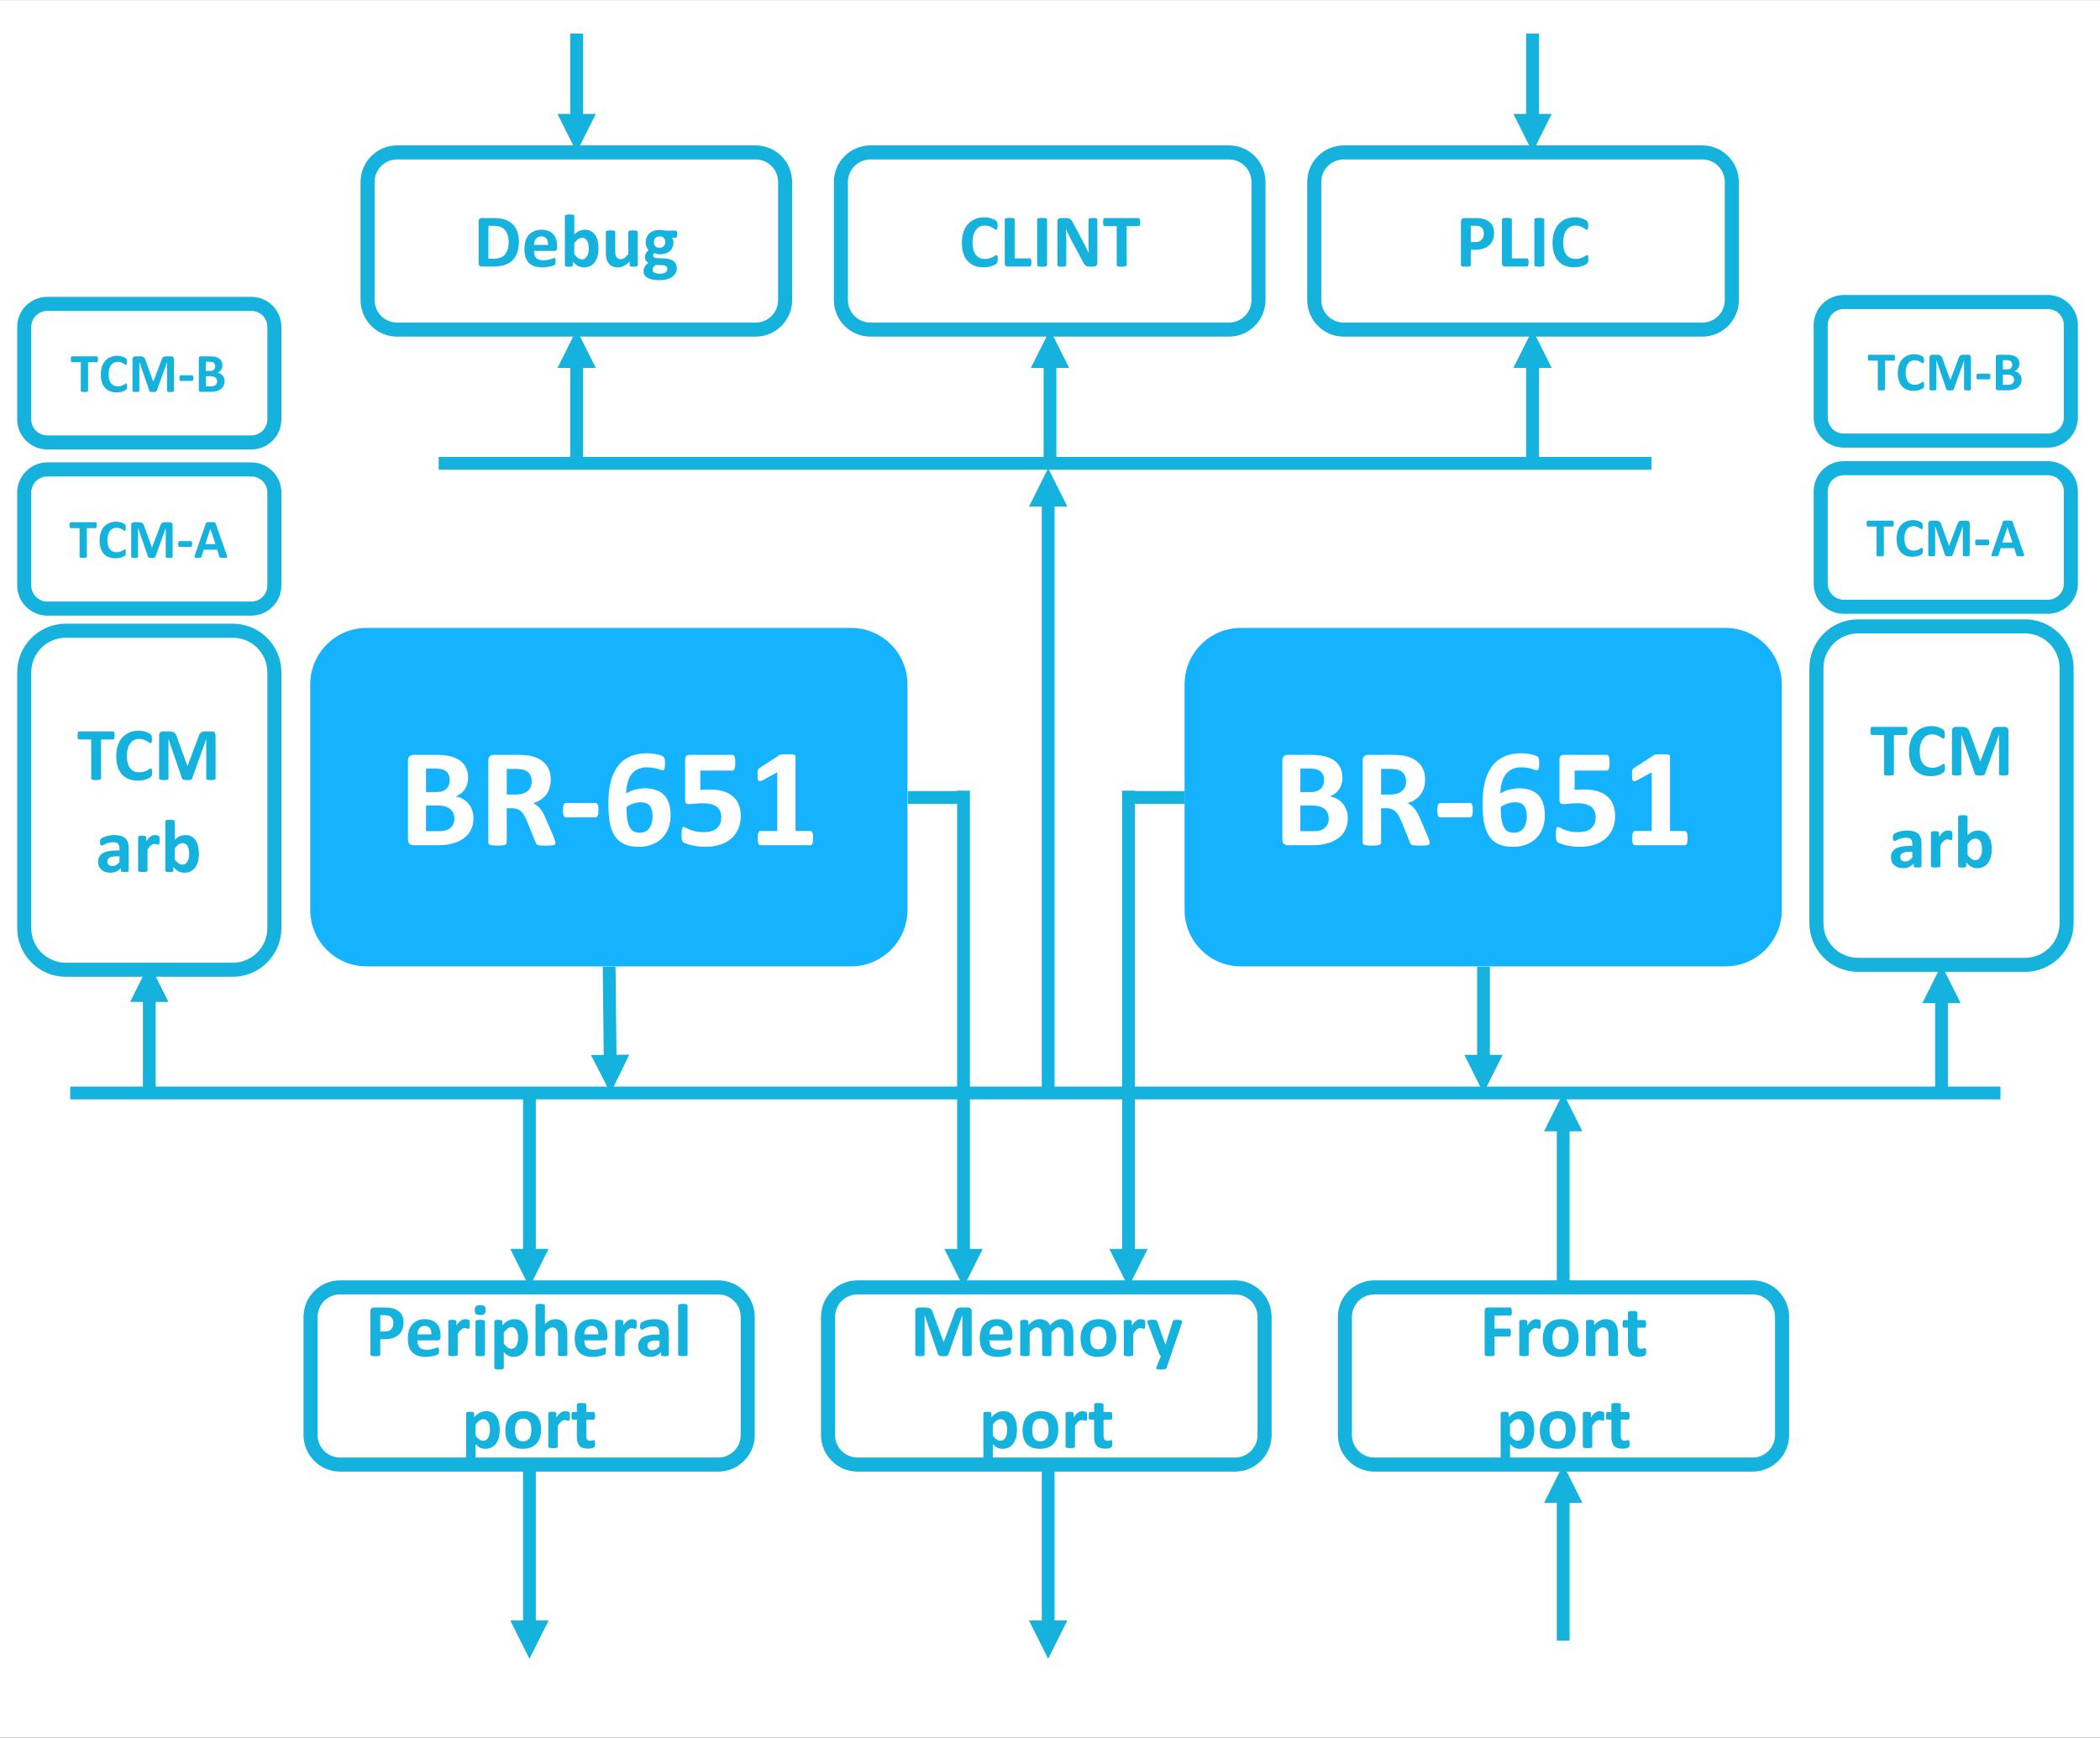 <?xml version="1.0" encoding="UTF-8"?>
<svg xmlns="http://www.w3.org/2000/svg" xmlns:xlink="http://www.w3.org/1999/xlink" width="4110" height="3401" viewBox="0 0 411 340.08" version="1.1">
<rect x="0" y="0" width="411" height="340.08" fill="#333333" stroke="none"/>
<defs>
<g>
<symbol overflow="visible" id="glyph0-0">
<path style="stroke:none;" d="M 13.5 -17.688 L 13.5 0 L 0.578 0 L 0.578 -17.688 Z M 12.016 -1.375 L 12.016 -16.312 L 2.016 -16.312 L 2.016 -1.375 Z M 10.672 -11.547 C 10.672 -11.035 10.59 -10.574 10.438 -10.172 C 10.289 -9.773 10.082 -9.43 9.812 -9.141 C 9.539 -8.859 9.211 -8.633 8.828 -8.469 C 8.453 -8.312 8.043 -8.207 7.609 -8.156 L 7.531 -6.5 C 7.52 -6.375 7.414 -6.285 7.219 -6.234 C 7.031 -6.191 6.762 -6.172 6.422 -6.172 C 6.211 -6.172 6.035 -6.172 5.891 -6.172 C 5.754 -6.18 5.637 -6.195 5.547 -6.219 C 5.461 -6.246 5.398 -6.285 5.359 -6.328 C 5.328 -6.367 5.312 -6.426 5.312 -6.5 L 5.203 -8.641 C 5.18 -9.004 5.238 -9.254 5.375 -9.391 C 5.52 -9.523 5.727 -9.594 6 -9.594 L 6.188 -9.594 C 6.52 -9.594 6.801 -9.641 7.031 -9.734 C 7.27 -9.836 7.461 -9.969 7.609 -10.125 C 7.754 -10.289 7.859 -10.484 7.922 -10.703 C 7.992 -10.93 8.031 -11.176 8.031 -11.438 C 8.031 -11.988 7.855 -12.438 7.516 -12.781 C 7.172 -13.121 6.648 -13.297 5.953 -13.297 C 5.629 -13.297 5.34 -13.262 5.094 -13.203 C 4.852 -13.141 4.637 -13.07 4.453 -13 C 4.273 -12.938 4.121 -12.871 4 -12.812 C 3.883 -12.758 3.805 -12.734 3.766 -12.734 C 3.723 -12.734 3.68 -12.742 3.641 -12.766 C 3.609 -12.785 3.574 -12.828 3.547 -12.891 C 3.523 -12.949 3.504 -13.047 3.484 -13.172 C 3.473 -13.293 3.469 -13.461 3.469 -13.672 C 3.469 -13.91 3.477 -14.094 3.5 -14.219 C 3.527 -14.34 3.582 -14.438 3.656 -14.5 C 3.715 -14.57 3.836 -14.645 4.016 -14.719 C 4.191 -14.801 4.398 -14.875 4.641 -14.938 C 4.887 -15.008 5.164 -15.066 5.469 -15.109 C 5.77 -15.148 6.082 -15.172 6.406 -15.172 C 7.176 -15.172 7.832 -15.074 8.375 -14.891 C 8.914 -14.703 9.352 -14.441 9.688 -14.109 C 10.027 -13.785 10.281 -13.398 10.438 -12.953 C 10.59 -12.516 10.672 -12.043 10.672 -11.547 Z M 7.844 -3.891 C 7.844 -3.648 7.82 -3.441 7.781 -3.266 C 7.738 -3.098 7.66 -2.961 7.547 -2.859 C 7.441 -2.754 7.293 -2.68 7.109 -2.641 C 6.93 -2.598 6.715 -2.578 6.469 -2.578 C 6.207 -2.578 5.98 -2.598 5.797 -2.641 C 5.617 -2.68 5.473 -2.754 5.359 -2.859 C 5.254 -2.961 5.18 -3.098 5.141 -3.266 C 5.098 -3.441 5.078 -3.648 5.078 -3.891 C 5.078 -4.137 5.098 -4.348 5.141 -4.516 C 5.18 -4.68 5.254 -4.816 5.359 -4.922 C 5.473 -5.035 5.617 -5.113 5.797 -5.156 C 5.98 -5.207 6.207 -5.234 6.469 -5.234 C 6.715 -5.234 6.93 -5.207 7.109 -5.156 C 7.293 -5.113 7.441 -5.035 7.547 -4.922 C 7.66 -4.816 7.738 -4.68 7.781 -4.516 C 7.82 -4.348 7.844 -4.137 7.844 -3.891 Z M 0 5.422 Z M 0 5.422 "/>
</symbol>
<symbol overflow="visible" id="glyph0-1">
<path style="stroke:none;" d="M 14.734 -5.312 C 14.734 -4.676 14.645 -4.102 14.469 -3.594 C 14.301 -3.082 14.059 -2.629 13.75 -2.234 C 13.445 -1.848 13.082 -1.512 12.656 -1.234 C 12.238 -0.953 11.773 -0.715 11.266 -0.531 C 10.754 -0.352 10.207 -0.215 9.625 -0.125 C 9.051 -0.039 8.41 0 7.703 0 L 3 0 C 2.695 0 2.441 -0.086 2.234 -0.266 C 2.023 -0.441 1.922 -0.734 1.922 -1.141 L 1.922 -16.562 C 1.922 -16.957 2.023 -17.242 2.234 -17.422 C 2.441 -17.598 2.695 -17.688 3 -17.688 L 7.438 -17.688 C 8.52 -17.688 9.438 -17.59 10.188 -17.406 C 10.945 -17.227 11.582 -16.949 12.094 -16.578 C 12.602 -16.211 12.992 -15.746 13.266 -15.188 C 13.543 -14.625 13.688 -13.957 13.688 -13.188 C 13.688 -12.758 13.629 -12.355 13.516 -11.984 C 13.41 -11.609 13.254 -11.262 13.047 -10.953 C 12.836 -10.641 12.574 -10.363 12.266 -10.125 C 11.961 -9.895 11.613 -9.707 11.219 -9.562 C 11.727 -9.469 12.191 -9.305 12.609 -9.078 C 13.035 -8.848 13.406 -8.551 13.719 -8.188 C 14.027 -7.832 14.273 -7.41 14.453 -6.922 C 14.637 -6.441 14.734 -5.902 14.734 -5.312 Z M 10.094 -12.75 C 10.094 -13.113 10.035 -13.438 9.922 -13.719 C 9.816 -13.996 9.652 -14.234 9.438 -14.422 C 9.219 -14.605 8.941 -14.75 8.609 -14.844 C 8.273 -14.945 7.832 -15 7.281 -15 L 5.453 -15 L 5.453 -10.406 L 7.469 -10.406 C 7.988 -10.406 8.398 -10.469 8.703 -10.594 C 9.012 -10.715 9.273 -10.883 9.484 -11.094 C 9.691 -11.309 9.844 -11.562 9.938 -11.844 C 10.039 -12.133 10.094 -12.438 10.094 -12.75 Z M 11 -5.188 C 11 -5.59 10.93 -5.957 10.797 -6.281 C 10.66 -6.602 10.457 -6.875 10.188 -7.094 C 9.926 -7.309 9.59 -7.477 9.188 -7.594 C 8.781 -7.715 8.246 -7.781 7.594 -7.781 L 5.453 -7.781 L 5.453 -2.75 L 8.047 -2.75 C 8.555 -2.75 8.977 -2.801 9.312 -2.906 C 9.652 -3.008 9.953 -3.16 10.203 -3.359 C 10.449 -3.566 10.645 -3.82 10.781 -4.125 C 10.926 -4.434 11 -4.789 11 -5.188 Z M 11 -5.188 "/>
</symbol>
<symbol overflow="visible" id="glyph0-2">
<path style="stroke:none;" d="M 15.047 -0.469 C 15.047 -0.363 15.023 -0.273 14.984 -0.203 C 14.953 -0.141 14.867 -0.082 14.734 -0.031 C 14.598 0.008 14.395 0.035 14.125 0.047 C 13.863 0.066 13.508 0.078 13.062 0.078 C 12.676 0.078 12.367 0.066 12.141 0.047 C 11.91 0.035 11.727 0.004 11.594 -0.047 C 11.469 -0.098 11.371 -0.16 11.312 -0.234 C 11.258 -0.316 11.215 -0.41 11.188 -0.516 L 9.594 -4.469 C 9.406 -4.914 9.215 -5.312 9.031 -5.656 C 8.852 -6.008 8.648 -6.301 8.422 -6.531 C 8.203 -6.758 7.945 -6.93 7.656 -7.047 C 7.363 -7.168 7.023 -7.234 6.641 -7.234 L 5.531 -7.234 L 5.531 -0.5 C 5.531 -0.406 5.496 -0.32 5.438 -0.25 C 5.375 -0.176 5.273 -0.113 5.141 -0.062 C 5.004 -0.02 4.82 0.008 4.594 0.031 C 4.363 0.059 4.07 0.078 3.719 0.078 C 3.375 0.078 3.082 0.059 2.844 0.031 C 2.613 0.008 2.43 -0.02 2.297 -0.062 C 2.16 -0.113 2.059 -0.176 2 -0.25 C 1.945 -0.32 1.922 -0.406 1.922 -0.5 L 1.922 -16.562 C 1.922 -16.957 2.023 -17.242 2.234 -17.422 C 2.441 -17.598 2.695 -17.688 3 -17.688 L 7.578 -17.688 C 8.035 -17.688 8.414 -17.676 8.719 -17.656 C 9.02 -17.645 9.297 -17.621 9.547 -17.594 C 10.254 -17.5 10.891 -17.324 11.453 -17.078 C 12.023 -16.828 12.508 -16.504 12.906 -16.109 C 13.309 -15.711 13.617 -15.242 13.828 -14.703 C 14.035 -14.16 14.141 -13.539 14.141 -12.844 C 14.141 -12.25 14.059 -11.707 13.906 -11.219 C 13.758 -10.727 13.539 -10.289 13.25 -9.906 C 12.957 -9.531 12.598 -9.195 12.172 -8.906 C 11.742 -8.625 11.254 -8.398 10.703 -8.234 C 10.973 -8.109 11.223 -7.949 11.453 -7.766 C 11.68 -7.586 11.898 -7.367 12.109 -7.109 C 12.316 -6.848 12.508 -6.551 12.688 -6.219 C 12.871 -5.883 13.051 -5.508 13.219 -5.094 L 14.719 -1.594 C 14.852 -1.25 14.941 -0.996 14.984 -0.844 C 15.023 -0.688 15.047 -0.559 15.047 -0.469 Z M 10.422 -12.469 C 10.422 -13.051 10.285 -13.539 10.016 -13.938 C 9.754 -14.34 9.32 -14.629 8.719 -14.797 C 8.539 -14.836 8.332 -14.867 8.094 -14.891 C 7.863 -14.918 7.543 -14.938 7.141 -14.938 L 5.531 -14.938 L 5.531 -9.922 L 7.359 -9.922 C 7.867 -9.922 8.312 -9.984 8.688 -10.109 C 9.07 -10.23 9.391 -10.406 9.641 -10.625 C 9.898 -10.852 10.094 -11.117 10.219 -11.422 C 10.352 -11.73 10.422 -12.082 10.422 -12.469 Z M 10.422 -12.469 "/>
</symbol>
<symbol overflow="visible" id="glyph0-3">
<path style="stroke:none;" d="M 7.766 -6.875 C 7.766 -6.344 7.711 -5.973 7.609 -5.766 C 7.516 -5.555 7.355 -5.453 7.141 -5.453 L 1.453 -5.453 C 1.223 -5.453 1.055 -5.555 0.953 -5.766 C 0.859 -5.98 0.812 -6.352 0.812 -6.875 C 0.812 -7.383 0.859 -7.742 0.953 -7.953 C 1.055 -8.16 1.223 -8.266 1.453 -8.266 L 7.141 -8.266 C 7.242 -8.266 7.332 -8.242 7.406 -8.203 C 7.488 -8.16 7.555 -8.082 7.609 -7.969 C 7.668 -7.863 7.711 -7.715 7.734 -7.531 C 7.754 -7.352 7.766 -7.133 7.766 -6.875 Z M 7.766 -6.875 "/>
</symbol>
<symbol overflow="visible" id="glyph0-4">
<path style="stroke:none;" d="M 13.344 -5.906 C 13.344 -5.008 13.207 -4.18 12.938 -3.422 C 12.664 -2.66 12.262 -2.004 11.734 -1.453 C 11.203 -0.898 10.543 -0.465 9.766 -0.156 C 8.992 0.152 8.102 0.312 7.094 0.312 C 6.27 0.312 5.551 0.215 4.938 0.031 C 4.332 -0.152 3.805 -0.422 3.359 -0.766 C 2.91 -1.117 2.543 -1.547 2.266 -2.047 C 1.984 -2.543 1.758 -3.109 1.594 -3.734 C 1.426 -4.367 1.309 -5.055 1.25 -5.797 C 1.188 -6.535 1.156 -7.32 1.156 -8.156 C 1.156 -8.84 1.188 -9.562 1.25 -10.312 C 1.32 -11.07 1.453 -11.816 1.641 -12.547 C 1.836 -13.273 2.113 -13.969 2.469 -14.625 C 2.832 -15.289 3.289 -15.875 3.844 -16.375 C 4.402 -16.871 5.082 -17.27 5.875 -17.562 C 6.676 -17.852 7.625 -18 8.719 -18 C 9.07 -18 9.422 -17.977 9.766 -17.938 C 10.117 -17.895 10.445 -17.836 10.75 -17.766 C 11.051 -17.703 11.305 -17.629 11.516 -17.547 C 11.723 -17.473 11.859 -17.402 11.922 -17.344 C 11.992 -17.281 12.047 -17.211 12.078 -17.141 C 12.117 -17.066 12.148 -16.988 12.172 -16.906 C 12.191 -16.82 12.207 -16.711 12.219 -16.578 C 12.227 -16.453 12.234 -16.301 12.234 -16.125 C 12.234 -15.844 12.227 -15.605 12.219 -15.422 C 12.207 -15.234 12.18 -15.086 12.141 -14.984 C 12.109 -14.879 12.055 -14.801 11.984 -14.75 C 11.922 -14.707 11.848 -14.688 11.766 -14.688 C 11.648 -14.688 11.504 -14.711 11.328 -14.766 C 11.16 -14.824 10.949 -14.895 10.703 -14.969 C 10.461 -15.039 10.176 -15.102 9.844 -15.156 C 9.508 -15.215 9.121 -15.25 8.688 -15.25 C 7.945 -15.25 7.32 -15.105 6.812 -14.828 C 6.301 -14.555 5.883 -14.184 5.562 -13.719 C 5.25 -13.25 5.02 -12.699 4.875 -12.078 C 4.727 -11.461 4.648 -10.809 4.641 -10.125 C 4.836 -10.246 5.066 -10.375 5.328 -10.5 C 5.586 -10.621 5.867 -10.734 6.172 -10.828 C 6.473 -10.918 6.801 -10.992 7.156 -11.047 C 7.52 -11.105 7.898 -11.141 8.297 -11.141 C 9.191 -11.141 9.957 -11.012 10.594 -10.766 C 11.227 -10.523 11.75 -10.176 12.156 -9.719 C 12.559 -9.258 12.859 -8.707 13.047 -8.062 C 13.242 -7.414 13.344 -6.695 13.344 -5.906 Z M 9.812 -5.562 C 9.812 -6.027 9.77 -6.438 9.688 -6.781 C 9.613 -7.133 9.48 -7.43 9.297 -7.672 C 9.117 -7.918 8.879 -8.102 8.578 -8.219 C 8.273 -8.34 7.91 -8.406 7.484 -8.406 C 7.223 -8.406 6.965 -8.379 6.719 -8.328 C 6.477 -8.285 6.238 -8.223 6 -8.141 C 5.758 -8.066 5.527 -7.973 5.312 -7.859 C 5.094 -7.742 4.887 -7.621 4.703 -7.5 C 4.703 -6.52 4.754 -5.699 4.859 -5.047 C 4.973 -4.398 5.133 -3.883 5.344 -3.5 C 5.559 -3.113 5.832 -2.84 6.156 -2.688 C 6.477 -2.531 6.852 -2.453 7.281 -2.453 C 7.707 -2.453 8.078 -2.523 8.391 -2.672 C 8.699 -2.824 8.961 -3.047 9.172 -3.328 C 9.379 -3.617 9.535 -3.953 9.641 -4.328 C 9.754 -4.699 9.812 -5.113 9.812 -5.562 Z M 9.812 -5.562 "/>
</symbol>
<symbol overflow="visible" id="glyph0-5">
<path style="stroke:none;" d="M 12.906 -5.75 C 12.906 -4.789 12.738 -3.93 12.406 -3.172 C 12.07 -2.422 11.602 -1.785 11 -1.266 C 10.395 -0.754 9.664 -0.363 8.812 -0.094 C 7.957 0.176 7.008 0.312 5.969 0.312 C 5.426 0.312 4.902 0.273 4.406 0.203 C 3.914 0.141 3.473 0.055 3.078 -0.047 C 2.691 -0.148 2.371 -0.254 2.125 -0.359 C 1.875 -0.461 1.707 -0.547 1.625 -0.609 C 1.551 -0.68 1.492 -0.758 1.453 -0.844 C 1.422 -0.926 1.395 -1.023 1.375 -1.141 C 1.352 -1.254 1.336 -1.395 1.328 -1.562 C 1.316 -1.738 1.312 -1.945 1.312 -2.188 C 1.312 -2.445 1.32 -2.664 1.344 -2.844 C 1.363 -3.02 1.391 -3.16 1.422 -3.266 C 1.461 -3.379 1.508 -3.457 1.562 -3.5 C 1.621 -3.539 1.691 -3.562 1.766 -3.562 C 1.855 -3.562 2 -3.508 2.188 -3.406 C 2.371 -3.301 2.617 -3.184 2.922 -3.062 C 3.223 -2.938 3.594 -2.82 4.031 -2.719 C 4.465 -2.613 4.992 -2.562 5.609 -2.562 C 6.137 -2.562 6.617 -2.613 7.047 -2.719 C 7.48 -2.832 7.848 -3.008 8.141 -3.25 C 8.441 -3.488 8.676 -3.789 8.844 -4.156 C 9.008 -4.52 9.094 -4.957 9.094 -5.469 C 9.094 -5.902 9.023 -6.297 8.891 -6.641 C 8.754 -6.98 8.539 -7.27 8.25 -7.5 C 7.957 -7.738 7.574 -7.914 7.109 -8.031 C 6.641 -8.152 6.074 -8.219 5.422 -8.219 C 4.891 -8.219 4.402 -8.184 3.969 -8.125 C 3.539 -8.07 3.133 -8.047 2.75 -8.047 C 2.488 -8.047 2.301 -8.113 2.188 -8.25 C 2.07 -8.383 2.016 -8.629 2.016 -8.984 L 2.016 -16.672 C 2.016 -17.035 2.082 -17.297 2.219 -17.453 C 2.363 -17.605 2.594 -17.688 2.906 -17.688 L 11.281 -17.688 C 11.363 -17.688 11.441 -17.66 11.516 -17.609 C 11.586 -17.555 11.645 -17.465 11.688 -17.344 C 11.738 -17.227 11.773 -17.07 11.797 -16.875 C 11.824 -16.676 11.844 -16.441 11.844 -16.172 C 11.844 -15.629 11.789 -15.23 11.688 -14.984 C 11.594 -14.734 11.457 -14.609 11.281 -14.609 L 4.984 -14.609 L 4.984 -10.828 C 5.305 -10.867 5.625 -10.891 5.938 -10.891 C 6.246 -10.898 6.582 -10.906 6.938 -10.906 C 7.895 -10.906 8.742 -10.789 9.484 -10.562 C 10.223 -10.344 10.844 -10.012 11.344 -9.578 C 11.852 -9.148 12.238 -8.613 12.5 -7.969 C 12.77 -7.332 12.906 -6.59 12.906 -5.75 Z M 12.906 -5.75 "/>
</symbol>
<symbol overflow="visible" id="glyph0-6">
<path style="stroke:none;" d="M 12.906 -1.375 C 12.906 -1.113 12.887 -0.895 12.859 -0.719 C 12.836 -0.539 12.801 -0.398 12.75 -0.297 C 12.695 -0.191 12.637 -0.113 12.578 -0.062 C 12.516 -0.02 12.441 0 12.359 0 L 2.594 0 C 2.52 0 2.449 -0.02 2.391 -0.062 C 2.328 -0.113 2.27 -0.191 2.219 -0.297 C 2.164 -0.398 2.121 -0.539 2.094 -0.719 C 2.07 -0.895 2.062 -1.113 2.062 -1.375 C 2.062 -1.633 2.07 -1.852 2.094 -2.031 C 2.121 -2.207 2.16 -2.348 2.203 -2.453 C 2.254 -2.566 2.312 -2.648 2.375 -2.703 C 2.434 -2.754 2.508 -2.781 2.594 -2.781 L 5.891 -2.781 L 5.891 -14.281 L 3.047 -12.719 C 2.836 -12.613 2.664 -12.551 2.531 -12.531 C 2.406 -12.508 2.301 -12.535 2.219 -12.609 C 2.145 -12.691 2.09 -12.828 2.062 -13.016 C 2.039 -13.199 2.031 -13.473 2.031 -13.828 C 2.031 -14.043 2.031 -14.223 2.031 -14.359 C 2.039 -14.504 2.062 -14.625 2.094 -14.719 C 2.133 -14.82 2.188 -14.906 2.25 -14.969 C 2.32 -15.027 2.41 -15.098 2.516 -15.172 L 6.312 -17.641 C 6.363 -17.668 6.422 -17.695 6.484 -17.719 C 6.555 -17.746 6.645 -17.77 6.75 -17.781 C 6.863 -17.789 7.008 -17.797 7.188 -17.797 C 7.363 -17.805 7.594 -17.812 7.875 -17.812 C 8.215 -17.812 8.492 -17.805 8.703 -17.797 C 8.918 -17.785 9.082 -17.758 9.188 -17.719 C 9.301 -17.688 9.375 -17.645 9.406 -17.594 C 9.445 -17.539 9.469 -17.473 9.469 -17.391 L 9.469 -2.781 L 12.359 -2.781 C 12.441 -2.781 12.516 -2.754 12.578 -2.703 C 12.648 -2.648 12.711 -2.566 12.766 -2.453 C 12.816 -2.348 12.852 -2.207 12.875 -2.031 C 12.895 -1.852 12.906 -1.633 12.906 -1.375 Z M 12.906 -1.375 "/>
</symbol>
<symbol overflow="visible" id="glyph1-0">
<path style="stroke:none;" d="M 7.234 -9.484 L 7.234 0 L 0.312 0 L 0.312 -9.484 Z M 6.438 -0.734 L 6.438 -8.734 L 1.078 -8.734 L 1.078 -0.734 Z M 5.719 -6.188 C 5.719 -5.906 5.676 -5.652 5.594 -5.438 C 5.508 -5.227 5.395 -5.043 5.25 -4.891 C 5.113 -4.742 4.941 -4.621 4.734 -4.531 C 4.535 -4.445 4.316 -4.387 4.078 -4.359 L 4.031 -3.484 C 4.031 -3.422 3.977 -3.371 3.875 -3.344 C 3.77 -3.312 3.621 -3.297 3.438 -3.297 C 3.332 -3.297 3.238 -3.297 3.156 -3.297 C 3.082 -3.305 3.02 -3.316 2.969 -3.328 C 2.926 -3.348 2.895 -3.367 2.875 -3.391 C 2.852 -3.41 2.844 -3.441 2.844 -3.484 L 2.797 -4.625 C 2.773 -4.82 2.801 -4.957 2.875 -5.031 C 2.957 -5.102 3.07 -5.141 3.219 -5.141 L 3.312 -5.141 C 3.488 -5.141 3.641 -5.164 3.766 -5.219 C 3.887 -5.27 3.988 -5.336 4.062 -5.422 C 4.145 -5.512 4.203 -5.617 4.234 -5.734 C 4.273 -5.855 4.297 -5.988 4.297 -6.125 C 4.297 -6.414 4.199 -6.656 4.016 -6.844 C 3.836 -7.027 3.559 -7.125 3.188 -7.125 C 3.02 -7.125 2.867 -7.105 2.734 -7.078 C 2.598 -7.047 2.477 -7.008 2.375 -6.969 C 2.281 -6.938 2.199 -6.898 2.141 -6.859 C 2.078 -6.828 2.035 -6.812 2.016 -6.812 C 1.992 -6.812 1.973 -6.816 1.953 -6.828 C 1.93 -6.848 1.91 -6.875 1.891 -6.906 C 1.879 -6.934 1.867 -6.984 1.859 -7.047 C 1.859 -7.117 1.859 -7.211 1.859 -7.328 C 1.859 -7.449 1.863 -7.547 1.875 -7.609 C 1.883 -7.68 1.91 -7.734 1.953 -7.766 C 1.98 -7.805 2.047 -7.848 2.141 -7.891 C 2.242 -7.93 2.359 -7.969 2.484 -8 C 2.617 -8.039 2.766 -8.07 2.922 -8.094 C 3.086 -8.113 3.254 -8.125 3.422 -8.125 C 3.836 -8.125 4.191 -8.07 4.484 -7.969 C 4.773 -7.875 5.008 -7.738 5.188 -7.562 C 5.371 -7.383 5.508 -7.176 5.594 -6.938 C 5.676 -6.695 5.719 -6.445 5.719 -6.188 Z M 4.203 -2.078 C 4.203 -1.953 4.184 -1.84 4.156 -1.75 C 4.133 -1.664 4.09 -1.59 4.031 -1.531 C 3.977 -1.477 3.902 -1.434 3.812 -1.406 C 3.719 -1.383 3.602 -1.375 3.469 -1.375 C 3.32 -1.375 3.199 -1.383 3.109 -1.406 C 3.016 -1.434 2.934 -1.477 2.875 -1.531 C 2.82 -1.59 2.777 -1.664 2.75 -1.75 C 2.727 -1.84 2.719 -1.953 2.719 -2.078 C 2.719 -2.211 2.727 -2.328 2.75 -2.422 C 2.777 -2.512 2.82 -2.586 2.875 -2.641 C 2.934 -2.699 3.016 -2.742 3.109 -2.766 C 3.199 -2.793 3.32 -2.812 3.469 -2.812 C 3.602 -2.812 3.719 -2.793 3.812 -2.766 C 3.902 -2.742 3.977 -2.699 4.031 -2.641 C 4.09 -2.586 4.133 -2.512 4.156 -2.422 C 4.184 -2.328 4.203 -2.211 4.203 -2.078 Z M 0 2.906 Z M 0 2.906 "/>
</symbol>
<symbol overflow="visible" id="glyph1-1">
<path style="stroke:none;" d="M 7.344 -8.688 C 7.344 -8.539 7.332 -8.414 7.312 -8.312 C 7.301 -8.219 7.285 -8.137 7.266 -8.078 C 7.242 -8.016 7.211 -7.965 7.172 -7.938 C 7.141 -7.914 7.098 -7.906 7.047 -7.906 L 4.688 -7.906 L 4.688 -0.266 C 4.688 -0.211 4.664 -0.164 4.625 -0.125 C 4.594 -0.094 4.539 -0.059 4.469 -0.031 C 4.395 -0.008 4.293 0.004 4.172 0.016 C 4.047 0.035 3.895 0.047 3.719 0.047 C 3.531 0.047 3.371 0.035 3.25 0.016 C 3.125 0.004 3.023 -0.008 2.953 -0.031 C 2.879 -0.059 2.824 -0.094 2.797 -0.125 C 2.766 -0.164 2.75 -0.211 2.75 -0.266 L 2.75 -7.906 L 0.375 -7.906 C 0.32 -7.906 0.277 -7.914 0.25 -7.938 C 0.219 -7.965 0.184 -8.016 0.156 -8.078 C 0.133 -8.137 0.117 -8.219 0.109 -8.312 C 0.098 -8.414 0.094 -8.539 0.094 -8.688 C 0.094 -8.832 0.098 -8.957 0.109 -9.062 C 0.117 -9.164 0.133 -9.242 0.156 -9.297 C 0.184 -9.355 0.219 -9.406 0.25 -9.438 C 0.277 -9.465 0.32 -9.484 0.375 -9.484 L 7.047 -9.484 C 7.098 -9.484 7.141 -9.465 7.172 -9.438 C 7.211 -9.406 7.242 -9.355 7.266 -9.297 C 7.285 -9.242 7.301 -9.164 7.312 -9.062 C 7.332 -8.957 7.344 -8.832 7.344 -8.688 Z M 7.344 -8.688 "/>
</symbol>
<symbol overflow="visible" id="glyph1-2">
<path style="stroke:none;" d="M 7.594 -1.438 C 7.594 -1.312 7.586 -1.207 7.578 -1.125 C 7.566 -1.039 7.551 -0.965 7.531 -0.906 C 7.52 -0.844 7.504 -0.789 7.484 -0.75 C 7.461 -0.707 7.418 -0.652 7.359 -0.594 C 7.305 -0.539 7.199 -0.465 7.047 -0.375 C 6.898 -0.289 6.711 -0.207 6.484 -0.125 C 6.266 -0.039 6.008 0.023 5.719 0.078 C 5.438 0.129 5.133 0.156 4.812 0.156 C 4.156 0.156 3.566 0.055 3.047 -0.141 C 2.523 -0.348 2.082 -0.648 1.719 -1.047 C 1.352 -1.441 1.07 -1.938 0.875 -2.531 C 0.676 -3.121 0.578 -3.816 0.578 -4.609 C 0.578 -5.418 0.68 -6.141 0.891 -6.766 C 1.105 -7.387 1.41 -7.91 1.797 -8.328 C 2.18 -8.754 2.645 -9.078 3.188 -9.297 C 3.727 -9.512 4.32 -9.625 4.969 -9.625 C 5.238 -9.625 5.492 -9.602 5.734 -9.562 C 5.973 -9.52 6.195 -9.461 6.406 -9.391 C 6.613 -9.316 6.801 -9.23 6.969 -9.141 C 7.133 -9.055 7.25 -8.977 7.312 -8.906 C 7.383 -8.844 7.43 -8.785 7.453 -8.734 C 7.48 -8.691 7.504 -8.633 7.516 -8.562 C 7.523 -8.5 7.535 -8.418 7.547 -8.328 C 7.555 -8.242 7.562 -8.129 7.562 -7.984 C 7.562 -7.836 7.555 -7.711 7.547 -7.609 C 7.535 -7.516 7.512 -7.43 7.484 -7.359 C 7.461 -7.297 7.434 -7.246 7.406 -7.219 C 7.375 -7.195 7.332 -7.188 7.281 -7.188 C 7.207 -7.188 7.113 -7.227 7 -7.312 C 6.895 -7.395 6.754 -7.488 6.578 -7.594 C 6.398 -7.695 6.184 -7.789 5.938 -7.875 C 5.688 -7.965 5.387 -8.016 5.047 -8.016 C 4.672 -8.016 4.336 -7.934 4.047 -7.781 C 3.754 -7.625 3.504 -7.398 3.297 -7.109 C 3.086 -6.828 2.926 -6.48 2.812 -6.078 C 2.707 -5.68 2.656 -5.227 2.656 -4.719 C 2.656 -4.156 2.711 -3.668 2.828 -3.266 C 2.941 -2.859 3.102 -2.523 3.312 -2.266 C 3.527 -2.004 3.789 -1.805 4.094 -1.672 C 4.395 -1.547 4.734 -1.484 5.109 -1.484 C 5.449 -1.484 5.742 -1.52 5.984 -1.594 C 6.23 -1.676 6.445 -1.766 6.625 -1.859 C 6.809 -1.961 6.961 -2.051 7.078 -2.125 C 7.191 -2.207 7.281 -2.25 7.344 -2.25 C 7.383 -2.25 7.422 -2.238 7.453 -2.219 C 7.48 -2.195 7.508 -2.152 7.531 -2.094 C 7.551 -2.039 7.566 -1.961 7.578 -1.859 C 7.586 -1.754 7.594 -1.613 7.594 -1.438 Z M 7.594 -1.438 "/>
</symbol>
<symbol overflow="visible" id="glyph1-3">
<path style="stroke:none;" d="M 12.078 -0.266 C 12.078 -0.211 12.059 -0.164 12.031 -0.125 C 12.008 -0.094 11.961 -0.059 11.891 -0.031 C 11.816 -0.008 11.723 0.004 11.609 0.016 C 11.492 0.035 11.34 0.047 11.156 0.047 C 10.988 0.047 10.84 0.035 10.719 0.016 C 10.602 0.004 10.508 -0.008 10.438 -0.031 C 10.375 -0.059 10.324 -0.094 10.297 -0.125 C 10.266 -0.164 10.25 -0.211 10.25 -0.266 L 10.25 -7.969 L 10.234 -7.969 L 7.5 -0.266 C 7.477 -0.203 7.441 -0.148 7.391 -0.109 C 7.348 -0.066 7.289 -0.035 7.219 -0.016 C 7.145 0.004 7.043 0.02 6.922 0.031 C 6.805 0.039 6.664 0.047 6.5 0.047 C 6.332 0.047 6.191 0.035 6.078 0.016 C 5.961 0.004 5.863 -0.008 5.781 -0.031 C 5.707 -0.059 5.648 -0.094 5.609 -0.125 C 5.566 -0.164 5.535 -0.211 5.516 -0.266 L 2.875 -7.969 L 2.859 -7.969 L 2.859 -0.266 C 2.859 -0.211 2.84 -0.164 2.812 -0.125 C 2.789 -0.094 2.742 -0.059 2.672 -0.031 C 2.598 -0.008 2.504 0.004 2.391 0.016 C 2.273 0.035 2.121 0.047 1.938 0.047 C 1.758 0.047 1.613 0.035 1.5 0.016 C 1.383 0.004 1.289 -0.008 1.219 -0.031 C 1.145 -0.059 1.09 -0.094 1.062 -0.125 C 1.039 -0.164 1.031 -0.211 1.031 -0.266 L 1.031 -8.703 C 1.031 -8.949 1.094 -9.145 1.219 -9.281 C 1.352 -9.414 1.535 -9.484 1.766 -9.484 L 3.016 -9.484 C 3.242 -9.484 3.438 -9.461 3.594 -9.422 C 3.758 -9.391 3.898 -9.324 4.016 -9.234 C 4.129 -9.148 4.223 -9.035 4.297 -8.891 C 4.379 -8.754 4.453 -8.586 4.516 -8.391 L 6.562 -2.734 L 6.594 -2.734 L 8.719 -8.375 C 8.777 -8.57 8.848 -8.742 8.922 -8.891 C 8.992 -9.035 9.082 -9.148 9.188 -9.234 C 9.289 -9.324 9.41 -9.391 9.547 -9.422 C 9.68 -9.461 9.836 -9.484 10.016 -9.484 L 11.312 -9.484 C 11.445 -9.484 11.562 -9.461 11.656 -9.422 C 11.746 -9.391 11.828 -9.336 11.891 -9.266 C 11.949 -9.203 12 -9.121 12.031 -9.031 C 12.059 -8.938 12.078 -8.824 12.078 -8.703 Z M 12.078 -0.266 "/>
</symbol>
<symbol overflow="visible" id="glyph1-4">
<path style="stroke:none;" d=""/>
</symbol>
<symbol overflow="visible" id="glyph1-5">
<path style="stroke:none;" d="M 6.484 -0.234 C 6.484 -0.16 6.457 -0.102 6.406 -0.062 C 6.363 -0.02 6.289 0.004 6.188 0.016 C 6.082 0.035 5.926 0.047 5.719 0.047 C 5.5 0.047 5.336 0.035 5.234 0.016 C 5.141 0.004 5.07 -0.02 5.031 -0.062 C 4.988 -0.102 4.969 -0.16 4.969 -0.234 L 4.969 -0.75 C 4.695 -0.457 4.387 -0.227 4.047 -0.062 C 3.703 0.09 3.32 0.172 2.906 0.172 C 2.551 0.172 2.227 0.121 1.938 0.031 C 1.656 -0.059 1.402 -0.195 1.188 -0.375 C 0.977 -0.551 0.809 -0.77 0.688 -1.031 C 0.57 -1.289 0.516 -1.598 0.516 -1.953 C 0.516 -2.336 0.586 -2.672 0.734 -2.953 C 0.887 -3.23 1.113 -3.461 1.406 -3.641 C 1.707 -3.824 2.078 -3.961 2.516 -4.047 C 2.949 -4.137 3.461 -4.188 4.047 -4.188 L 4.688 -4.188 L 4.688 -4.578 C 4.688 -4.785 4.664 -4.961 4.625 -5.109 C 4.582 -5.262 4.508 -5.395 4.406 -5.5 C 4.312 -5.602 4.184 -5.676 4.031 -5.719 C 3.875 -5.77 3.676 -5.797 3.438 -5.797 C 3.133 -5.797 2.855 -5.758 2.609 -5.688 C 2.367 -5.625 2.152 -5.551 1.969 -5.469 C 1.789 -5.383 1.637 -5.305 1.516 -5.234 C 1.391 -5.172 1.285 -5.141 1.203 -5.141 C 1.148 -5.141 1.102 -5.156 1.062 -5.188 C 1.02 -5.227 0.98 -5.281 0.953 -5.344 C 0.93 -5.402 0.91 -5.484 0.891 -5.578 C 0.879 -5.668 0.875 -5.77 0.875 -5.875 C 0.875 -6.027 0.883 -6.148 0.906 -6.234 C 0.934 -6.324 0.984 -6.406 1.047 -6.469 C 1.117 -6.539 1.238 -6.617 1.406 -6.703 C 1.582 -6.793 1.785 -6.879 2.016 -6.953 C 2.242 -7.023 2.492 -7.082 2.766 -7.125 C 3.035 -7.176 3.316 -7.203 3.609 -7.203 C 4.117 -7.203 4.555 -7.148 4.922 -7.047 C 5.285 -6.953 5.582 -6.801 5.812 -6.594 C 6.051 -6.383 6.223 -6.113 6.328 -5.781 C 6.43 -5.457 6.484 -5.07 6.484 -4.625 Z M 4.688 -3.031 L 3.984 -3.031 C 3.68 -3.031 3.426 -3.004 3.219 -2.953 C 3.008 -2.91 2.836 -2.84 2.703 -2.75 C 2.566 -2.664 2.465 -2.559 2.406 -2.438 C 2.352 -2.312 2.328 -2.168 2.328 -2.016 C 2.328 -1.742 2.41 -1.527 2.578 -1.375 C 2.754 -1.219 2.992 -1.141 3.297 -1.141 C 3.555 -1.141 3.797 -1.203 4.016 -1.328 C 4.23 -1.461 4.457 -1.656 4.688 -1.906 Z M 4.688 -3.031 "/>
</symbol>
<symbol overflow="visible" id="glyph1-6">
<path style="stroke:none;" d="M 5.125 -6.172 C 5.125 -5.992 5.117 -5.848 5.109 -5.734 C 5.098 -5.629 5.082 -5.543 5.062 -5.484 C 5.039 -5.422 5.012 -5.371 4.984 -5.344 C 4.953 -5.32 4.91 -5.312 4.859 -5.312 C 4.828 -5.312 4.785 -5.316 4.734 -5.328 C 4.68 -5.348 4.621 -5.367 4.562 -5.391 C 4.5 -5.41 4.43 -5.426 4.359 -5.438 C 4.285 -5.457 4.207 -5.469 4.125 -5.469 C 4.02 -5.469 3.914 -5.445 3.812 -5.406 C 3.707 -5.363 3.598 -5.293 3.484 -5.203 C 3.379 -5.117 3.262 -5.004 3.141 -4.859 C 3.023 -4.711 2.898 -4.535 2.766 -4.328 L 2.766 -0.25 C 2.766 -0.195 2.746 -0.148 2.719 -0.109 C 2.695 -0.078 2.648 -0.051 2.578 -0.031 C 2.504 -0.008 2.402 0.004 2.281 0.016 C 2.164 0.035 2.02 0.047 1.844 0.047 C 1.664 0.047 1.512 0.035 1.391 0.016 C 1.273 0.004 1.18 -0.008 1.109 -0.031 C 1.047 -0.051 0.996 -0.078 0.969 -0.109 C 0.938 -0.148 0.922 -0.195 0.922 -0.25 L 0.922 -6.781 C 0.922 -6.832 0.93 -6.875 0.953 -6.906 C 0.98 -6.945 1.031 -6.977 1.094 -7 C 1.152 -7.02 1.234 -7.035 1.328 -7.047 C 1.43 -7.066 1.562 -7.078 1.719 -7.078 C 1.871 -7.078 2 -7.066 2.094 -7.047 C 2.195 -7.035 2.273 -7.02 2.328 -7 C 2.387 -6.977 2.43 -6.945 2.453 -6.906 C 2.48 -6.875 2.5 -6.832 2.5 -6.781 L 2.5 -5.969 C 2.664 -6.207 2.82 -6.406 2.969 -6.562 C 3.121 -6.727 3.27 -6.859 3.406 -6.953 C 3.551 -7.043 3.691 -7.109 3.828 -7.141 C 3.961 -7.18 4.098 -7.203 4.234 -7.203 C 4.293 -7.203 4.363 -7.195 4.438 -7.188 C 4.508 -7.176 4.582 -7.16 4.656 -7.141 C 4.738 -7.129 4.805 -7.113 4.859 -7.094 C 4.918 -7.07 4.969 -7.043 5 -7.016 C 5.027 -6.992 5.051 -6.965 5.062 -6.938 C 5.07 -6.914 5.082 -6.879 5.094 -6.828 C 5.102 -6.773 5.109 -6.695 5.109 -6.594 C 5.117 -6.488 5.125 -6.348 5.125 -6.172 Z M 5.125 -6.172 "/>
</symbol>
<symbol overflow="visible" id="glyph1-7">
<path style="stroke:none;" d="M 7.5 -3.609 C 7.5 -3.023 7.434 -2.496 7.312 -2.031 C 7.188 -1.57 7.004 -1.176 6.766 -0.844 C 6.523 -0.52 6.227 -0.27 5.875 -0.094 C 5.531 0.082 5.133 0.172 4.688 0.172 C 4.469 0.172 4.258 0.148 4.062 0.109 C 3.875 0.066 3.691 0 3.516 -0.094 C 3.348 -0.184 3.18 -0.301 3.016 -0.438 C 2.848 -0.582 2.676 -0.754 2.5 -0.953 L 2.5 -0.25 C 2.5 -0.195 2.48 -0.148 2.453 -0.109 C 2.43 -0.078 2.387 -0.043 2.328 -0.016 C 2.266 0.004 2.18 0.02 2.078 0.031 C 1.973 0.039 1.848 0.047 1.703 0.047 C 1.555 0.047 1.43 0.039 1.328 0.031 C 1.223 0.02 1.137 0.004 1.078 -0.016 C 1.023 -0.043 0.98 -0.078 0.953 -0.109 C 0.93 -0.148 0.922 -0.195 0.922 -0.25 L 0.922 -9.875 C 0.922 -9.926 0.938 -9.973 0.969 -10.016 C 0.996 -10.055 1.047 -10.086 1.109 -10.109 C 1.18 -10.137 1.273 -10.16 1.391 -10.172 C 1.512 -10.191 1.664 -10.203 1.844 -10.203 C 2.02 -10.203 2.164 -10.191 2.281 -10.172 C 2.402 -10.16 2.504 -10.137 2.578 -10.109 C 2.648 -10.086 2.695 -10.055 2.719 -10.016 C 2.746 -9.973 2.766 -9.926 2.766 -9.875 L 2.766 -6.266 C 2.93 -6.43 3.098 -6.57 3.266 -6.688 C 3.43 -6.809 3.598 -6.91 3.766 -6.984 C 3.93 -7.055 4.102 -7.109 4.281 -7.141 C 4.457 -7.18 4.641 -7.203 4.828 -7.203 C 5.316 -7.203 5.727 -7.102 6.062 -6.906 C 6.395 -6.719 6.664 -6.457 6.875 -6.125 C 7.09 -5.801 7.25 -5.418 7.344 -4.984 C 7.445 -4.547 7.5 -4.086 7.5 -3.609 Z M 5.594 -3.469 C 5.594 -3.746 5.57 -4.02 5.531 -4.281 C 5.488 -4.539 5.414 -4.77 5.312 -4.969 C 5.207 -5.164 5.07 -5.32 4.906 -5.438 C 4.75 -5.559 4.543 -5.625 4.297 -5.625 C 4.172 -5.625 4.043 -5.602 3.922 -5.562 C 3.805 -5.531 3.684 -5.473 3.562 -5.391 C 3.445 -5.316 3.32 -5.211 3.188 -5.078 C 3.051 -4.941 2.91 -4.773 2.766 -4.578 L 2.766 -2.422 C 3.023 -2.086 3.273 -1.832 3.516 -1.656 C 3.754 -1.488 4 -1.406 4.25 -1.406 C 4.488 -1.406 4.691 -1.461 4.859 -1.578 C 5.023 -1.699 5.16 -1.859 5.266 -2.047 C 5.379 -2.242 5.461 -2.469 5.516 -2.719 C 5.566 -2.965 5.594 -3.219 5.594 -3.469 Z M 5.594 -3.469 "/>
</symbol>
<symbol overflow="visible" id="glyph1-8">
<path style="stroke:none;" d="M 8.906 -4.875 C 8.906 -4.008 8.789 -3.262 8.562 -2.641 C 8.332 -2.023 8.004 -1.52 7.578 -1.125 C 7.16 -0.738 6.645 -0.449 6.031 -0.266 C 5.426 -0.086 4.707 0 3.875 0 L 1.609 0 C 1.441 0 1.301 -0.047 1.188 -0.141 C 1.082 -0.23 1.031 -0.391 1.031 -0.609 L 1.031 -8.875 C 1.031 -9.082 1.082 -9.234 1.188 -9.328 C 1.301 -9.43 1.441 -9.484 1.609 -9.484 L 4.031 -9.484 C 4.871 -9.484 5.586 -9.383 6.172 -9.188 C 6.762 -8.988 7.266 -8.691 7.672 -8.297 C 8.074 -7.91 8.383 -7.43 8.594 -6.859 C 8.801 -6.285 8.906 -5.621 8.906 -4.875 Z M 6.922 -4.812 C 6.922 -5.258 6.863 -5.676 6.75 -6.062 C 6.645 -6.445 6.477 -6.781 6.25 -7.062 C 6.02 -7.352 5.723 -7.578 5.359 -7.734 C 4.992 -7.887 4.512 -7.969 3.922 -7.969 L 2.953 -7.969 L 2.953 -1.531 L 3.953 -1.531 C 4.48 -1.531 4.926 -1.598 5.281 -1.734 C 5.645 -1.867 5.945 -2.07 6.188 -2.344 C 6.434 -2.621 6.617 -2.969 6.734 -3.375 C 6.855 -3.777 6.922 -4.258 6.922 -4.812 Z M 6.922 -4.812 "/>
</symbol>
<symbol overflow="visible" id="glyph1-9">
<path style="stroke:none;" d="M 6.953 -3.703 C 6.953 -3.484 6.898 -3.316 6.797 -3.203 C 6.703 -3.098 6.566 -3.047 6.391 -3.047 L 2.422 -3.047 C 2.422 -2.766 2.453 -2.508 2.516 -2.281 C 2.574 -2.062 2.68 -1.867 2.828 -1.703 C 2.973 -1.547 3.16 -1.426 3.391 -1.344 C 3.617 -1.258 3.891 -1.219 4.203 -1.219 C 4.523 -1.219 4.805 -1.238 5.047 -1.281 C 5.293 -1.332 5.508 -1.383 5.688 -1.438 C 5.863 -1.496 6.008 -1.551 6.125 -1.594 C 6.246 -1.645 6.348 -1.672 6.422 -1.672 C 6.461 -1.672 6.492 -1.66 6.516 -1.641 C 6.543 -1.629 6.57 -1.598 6.594 -1.547 C 6.613 -1.504 6.629 -1.441 6.641 -1.359 C 6.648 -1.285 6.656 -1.184 6.656 -1.062 C 6.656 -0.957 6.648 -0.863 6.641 -0.781 C 6.641 -0.707 6.633 -0.645 6.625 -0.594 C 6.613 -0.539 6.598 -0.492 6.578 -0.453 C 6.555 -0.422 6.527 -0.383 6.5 -0.344 C 6.469 -0.312 6.379 -0.262 6.234 -0.203 C 6.098 -0.148 5.918 -0.09 5.703 -0.031 C 5.484 0.02 5.227 0.066 4.938 0.109 C 4.656 0.148 4.352 0.172 4.031 0.172 C 3.457 0.172 2.949 0.098 2.516 -0.047 C 2.078 -0.191 1.707 -0.414 1.406 -0.719 C 1.113 -1.02 0.895 -1.395 0.75 -1.844 C 0.613 -2.301 0.547 -2.832 0.547 -3.438 C 0.547 -4.02 0.617 -4.547 0.766 -5.016 C 0.918 -5.48 1.141 -5.879 1.422 -6.203 C 1.711 -6.523 2.062 -6.77 2.469 -6.938 C 2.883 -7.113 3.352 -7.203 3.875 -7.203 C 4.414 -7.203 4.879 -7.117 5.266 -6.953 C 5.66 -6.797 5.984 -6.57 6.234 -6.281 C 6.48 -6 6.664 -5.66 6.781 -5.266 C 6.895 -4.879 6.953 -4.457 6.953 -4 Z M 5.172 -4.234 C 5.18 -4.754 5.074 -5.16 4.859 -5.453 C 4.641 -5.742 4.293 -5.891 3.828 -5.891 C 3.598 -5.891 3.395 -5.84 3.219 -5.75 C 3.039 -5.664 2.895 -5.551 2.781 -5.406 C 2.664 -5.258 2.574 -5.082 2.516 -4.875 C 2.461 -4.676 2.43 -4.461 2.422 -4.234 Z M 5.172 -4.234 "/>
</symbol>
<symbol overflow="visible" id="glyph1-10">
<path style="stroke:none;" d="M 7.125 -0.25 C 7.125 -0.195 7.105 -0.148 7.078 -0.109 C 7.055 -0.078 7.012 -0.051 6.953 -0.031 C 6.891 -0.008 6.805 0.004 6.703 0.016 C 6.609 0.035 6.48 0.047 6.328 0.047 C 6.172 0.047 6.039 0.035 5.938 0.016 C 5.844 0.004 5.762 -0.008 5.703 -0.031 C 5.648 -0.051 5.605 -0.078 5.578 -0.109 C 5.555 -0.148 5.547 -0.195 5.547 -0.25 L 5.547 -1 C 5.18 -0.613 4.809 -0.32 4.438 -0.125 C 4.062 0.07 3.676 0.172 3.281 0.172 C 2.832 0.172 2.449 0.098 2.141 -0.047 C 1.836 -0.191 1.59 -0.391 1.406 -0.641 C 1.219 -0.898 1.082 -1.195 1 -1.531 C 0.926 -1.863 0.891 -2.281 0.891 -2.781 L 0.891 -6.781 C 0.891 -6.832 0.898 -6.875 0.922 -6.906 C 0.949 -6.945 1 -6.977 1.062 -7 C 1.133 -7.02 1.227 -7.035 1.344 -7.047 C 1.465 -7.066 1.617 -7.078 1.797 -7.078 C 1.98 -7.078 2.133 -7.066 2.25 -7.047 C 2.363 -7.035 2.457 -7.02 2.531 -7 C 2.602 -6.977 2.648 -6.945 2.672 -6.906 C 2.699 -6.875 2.719 -6.832 2.719 -6.781 L 2.719 -3.094 C 2.719 -2.75 2.738 -2.48 2.781 -2.297 C 2.832 -2.117 2.898 -1.961 2.984 -1.828 C 3.074 -1.703 3.191 -1.602 3.328 -1.531 C 3.473 -1.469 3.641 -1.438 3.828 -1.438 C 4.055 -1.438 4.289 -1.52 4.531 -1.688 C 4.77 -1.863 5.02 -2.113 5.281 -2.438 L 5.281 -6.781 C 5.281 -6.832 5.297 -6.875 5.328 -6.906 C 5.355 -6.945 5.406 -6.977 5.469 -7 C 5.539 -7.02 5.633 -7.035 5.75 -7.047 C 5.871 -7.066 6.023 -7.078 6.203 -7.078 C 6.379 -7.078 6.523 -7.066 6.641 -7.047 C 6.762 -7.035 6.859 -7.02 6.922 -7 C 6.992 -6.977 7.047 -6.945 7.078 -6.906 C 7.105 -6.875 7.125 -6.832 7.125 -6.781 Z M 7.125 -0.25 "/>
</symbol>
<symbol overflow="visible" id="glyph1-11">
<path style="stroke:none;" d="M 6.812 -6.328 C 6.812 -6.098 6.785 -5.926 6.734 -5.812 C 6.68 -5.695 6.613 -5.641 6.531 -5.641 L 5.766 -5.641 C 5.867 -5.523 5.941 -5.387 5.984 -5.234 C 6.035 -5.086 6.062 -4.934 6.062 -4.781 C 6.062 -4.395 5.996 -4.051 5.875 -3.75 C 5.75 -3.457 5.566 -3.207 5.328 -3 C 5.086 -2.801 4.801 -2.648 4.469 -2.547 C 4.133 -2.441 3.762 -2.391 3.359 -2.391 C 3.148 -2.391 2.945 -2.414 2.75 -2.469 C 2.562 -2.52 2.414 -2.582 2.312 -2.656 C 2.258 -2.594 2.207 -2.512 2.156 -2.422 C 2.113 -2.336 2.094 -2.238 2.094 -2.125 C 2.094 -1.988 2.156 -1.871 2.281 -1.781 C 2.402 -1.688 2.578 -1.641 2.797 -1.641 L 4.391 -1.578 C 4.754 -1.555 5.082 -1.496 5.375 -1.406 C 5.664 -1.32 5.91 -1.195 6.109 -1.031 C 6.305 -0.875 6.457 -0.68 6.562 -0.453 C 6.664 -0.223 6.719 0.039 6.719 0.344 C 6.719 0.664 6.645 0.969 6.5 1.25 C 6.363 1.527 6.152 1.773 5.875 1.984 C 5.594 2.199 5.238 2.367 4.812 2.484 C 4.383 2.605 3.883 2.672 3.312 2.672 C 2.75 2.672 2.27 2.621 1.875 2.531 C 1.488 2.445 1.168 2.324 0.922 2.172 C 0.672 2.016 0.488 1.824 0.375 1.609 C 0.258 1.398 0.203 1.164 0.203 0.906 C 0.203 0.738 0.223 0.582 0.266 0.438 C 0.305 0.289 0.363 0.148 0.438 0.016 C 0.52 -0.117 0.617 -0.242 0.734 -0.359 C 0.855 -0.48 0.992 -0.602 1.141 -0.719 C 0.93 -0.832 0.77 -0.984 0.656 -1.172 C 0.539 -1.367 0.484 -1.582 0.484 -1.812 C 0.484 -2.09 0.547 -2.352 0.672 -2.594 C 0.805 -2.832 0.977 -3.047 1.188 -3.234 C 1.02 -3.41 0.883 -3.617 0.781 -3.859 C 0.676 -4.098 0.625 -4.395 0.625 -4.75 C 0.625 -5.121 0.691 -5.461 0.828 -5.766 C 0.961 -6.066 1.148 -6.32 1.391 -6.531 C 1.629 -6.738 1.914 -6.895 2.25 -7 C 2.582 -7.113 2.945 -7.172 3.344 -7.172 C 3.551 -7.172 3.75 -7.152 3.938 -7.125 C 4.121 -7.102 4.297 -7.07 4.453 -7.031 L 6.531 -7.031 C 6.613 -7.031 6.68 -6.973 6.734 -6.859 C 6.785 -6.754 6.812 -6.574 6.812 -6.328 Z M 4.453 -4.781 C 4.453 -5.133 4.352 -5.406 4.156 -5.594 C 3.957 -5.789 3.68 -5.891 3.328 -5.891 C 3.141 -5.891 2.977 -5.855 2.844 -5.797 C 2.707 -5.742 2.59 -5.66 2.5 -5.547 C 2.414 -5.441 2.348 -5.32 2.297 -5.188 C 2.254 -5.051 2.234 -4.902 2.234 -4.75 C 2.234 -4.414 2.332 -4.148 2.531 -3.953 C 2.727 -3.766 3 -3.672 3.344 -3.672 C 3.527 -3.672 3.691 -3.703 3.828 -3.766 C 3.961 -3.824 4.078 -3.906 4.172 -4 C 4.262 -4.102 4.332 -4.223 4.375 -4.359 C 4.426 -4.492 4.453 -4.633 4.453 -4.781 Z M 4.875 0.438 C 4.875 0.219 4.785 0.051 4.609 -0.062 C 4.43 -0.184 4.191 -0.254 3.891 -0.266 L 2.578 -0.297 C 2.453 -0.203 2.348 -0.113 2.266 -0.031 C 2.191 0.051 2.129 0.129 2.078 0.203 C 2.035 0.285 2.008 0.363 2 0.438 C 1.988 0.508 1.984 0.586 1.984 0.672 C 1.984 0.91 2.102 1.094 2.344 1.219 C 2.59 1.34 2.941 1.406 3.391 1.406 C 3.668 1.406 3.906 1.379 4.094 1.328 C 4.277 1.273 4.43 1.199 4.547 1.109 C 4.668 1.016 4.754 0.91 4.797 0.797 C 4.848 0.68 4.875 0.559 4.875 0.438 Z M 4.875 0.438 "/>
</symbol>
<symbol overflow="visible" id="glyph1-12">
<path style="stroke:none;" d="M 6.234 -0.812 C 6.234 -0.664 6.227 -0.539 6.219 -0.438 C 6.207 -0.332 6.184 -0.246 6.156 -0.188 C 6.133 -0.125 6.102 -0.074 6.062 -0.047 C 6.031 -0.016 5.992 0 5.953 0 L 1.609 0 C 1.441 0 1.301 -0.047 1.188 -0.141 C 1.082 -0.23 1.031 -0.391 1.031 -0.609 L 1.031 -9.219 C 1.031 -9.258 1.047 -9.301 1.078 -9.344 C 1.105 -9.383 1.16 -9.414 1.234 -9.438 C 1.305 -9.465 1.406 -9.488 1.531 -9.5 C 1.652 -9.508 1.812 -9.516 2 -9.516 C 2.184 -9.516 2.344 -9.508 2.469 -9.5 C 2.59 -9.488 2.691 -9.465 2.766 -9.438 C 2.836 -9.414 2.891 -9.383 2.922 -9.344 C 2.949 -9.301 2.969 -9.258 2.969 -9.219 L 2.969 -1.594 L 5.953 -1.594 C 5.992 -1.594 6.031 -1.574 6.062 -1.547 C 6.102 -1.523 6.133 -1.48 6.156 -1.422 C 6.184 -1.359 6.207 -1.273 6.219 -1.172 C 6.227 -1.078 6.234 -0.957 6.234 -0.812 Z M 6.234 -0.812 "/>
</symbol>
<symbol overflow="visible" id="glyph1-13">
<path style="stroke:none;" d="M 2.969 -0.266 C 2.969 -0.211 2.949 -0.164 2.922 -0.125 C 2.891 -0.094 2.836 -0.059 2.766 -0.031 C 2.691 -0.008 2.59 0.004 2.469 0.016 C 2.344 0.035 2.184 0.047 2 0.047 C 1.812 0.047 1.652 0.035 1.531 0.016 C 1.406 0.004 1.305 -0.008 1.234 -0.031 C 1.16 -0.059 1.105 -0.094 1.078 -0.125 C 1.047 -0.164 1.031 -0.211 1.031 -0.266 L 1.031 -9.219 C 1.031 -9.258 1.047 -9.301 1.078 -9.344 C 1.105 -9.383 1.16 -9.414 1.234 -9.438 C 1.316 -9.465 1.414 -9.488 1.531 -9.5 C 1.652 -9.508 1.812 -9.516 2 -9.516 C 2.184 -9.516 2.344 -9.508 2.469 -9.5 C 2.59 -9.488 2.691 -9.465 2.766 -9.438 C 2.836 -9.414 2.891 -9.383 2.922 -9.344 C 2.949 -9.301 2.969 -9.258 2.969 -9.219 Z M 2.969 -0.266 "/>
</symbol>
<symbol overflow="visible" id="glyph1-14">
<path style="stroke:none;" d="M 8.844 -0.672 C 8.844 -0.555 8.82 -0.449 8.781 -0.359 C 8.75 -0.273 8.695 -0.199 8.625 -0.141 C 8.562 -0.086 8.48 -0.043 8.391 -0.016 C 8.305 0.004 8.215 0.016 8.125 0.016 L 7.297 0.016 C 7.129 0.016 6.98 0 6.859 -0.031 C 6.734 -0.07 6.617 -0.133 6.516 -0.219 C 6.41 -0.309 6.305 -0.438 6.203 -0.594 C 6.109 -0.746 5.996 -0.945 5.875 -1.188 L 3.516 -5.625 C 3.379 -5.883 3.238 -6.164 3.094 -6.469 C 2.957 -6.77 2.832 -7.066 2.719 -7.359 L 2.703 -7.359 C 2.723 -7.004 2.738 -6.648 2.75 -6.297 C 2.758 -5.953 2.766 -5.598 2.766 -5.234 L 2.766 -0.266 C 2.766 -0.223 2.746 -0.18 2.719 -0.141 C 2.695 -0.098 2.648 -0.059 2.578 -0.031 C 2.516 -0.008 2.426 0.004 2.312 0.016 C 2.207 0.035 2.066 0.047 1.891 0.047 C 1.723 0.047 1.582 0.035 1.469 0.016 C 1.352 0.004 1.262 -0.008 1.203 -0.031 C 1.141 -0.059 1.09 -0.098 1.062 -0.141 C 1.039 -0.18 1.031 -0.223 1.031 -0.266 L 1.031 -8.797 C 1.031 -9.023 1.098 -9.195 1.234 -9.312 C 1.367 -9.426 1.535 -9.484 1.734 -9.484 L 2.766 -9.484 C 2.949 -9.484 3.109 -9.461 3.234 -9.422 C 3.355 -9.391 3.469 -9.336 3.562 -9.266 C 3.664 -9.191 3.758 -9.09 3.844 -8.969 C 3.934 -8.844 4.031 -8.68 4.125 -8.484 L 5.969 -5.031 C 6.07 -4.812 6.176 -4.602 6.281 -4.406 C 6.395 -4.207 6.5 -4.004 6.594 -3.797 C 6.684 -3.598 6.781 -3.398 6.875 -3.203 C 6.965 -3.004 7.062 -2.805 7.156 -2.609 C 7.145 -2.949 7.133 -3.305 7.125 -3.672 C 7.113 -4.043 7.109 -4.406 7.109 -4.75 L 7.109 -9.188 C 7.109 -9.238 7.125 -9.281 7.156 -9.312 C 7.184 -9.352 7.234 -9.391 7.297 -9.422 C 7.367 -9.449 7.457 -9.473 7.562 -9.484 C 7.676 -9.492 7.82 -9.5 8 -9.5 C 8.164 -9.5 8.305 -9.492 8.422 -9.484 C 8.535 -9.473 8.625 -9.449 8.688 -9.422 C 8.746 -9.391 8.789 -9.352 8.812 -9.312 C 8.832 -9.281 8.844 -9.238 8.844 -9.188 Z M 8.844 -0.672 "/>
</symbol>
<symbol overflow="visible" id="glyph1-15">
<path style="stroke:none;" d="M 7.516 -6.594 C 7.516 -6.062 7.43 -5.59 7.266 -5.188 C 7.109 -4.781 6.867 -4.434 6.547 -4.156 C 6.234 -3.875 5.84 -3.652 5.375 -3.5 C 4.914 -3.352 4.371 -3.281 3.75 -3.281 L 2.953 -3.281 L 2.953 -0.266 C 2.953 -0.211 2.934 -0.164 2.906 -0.125 C 2.875 -0.094 2.82 -0.059 2.75 -0.031 C 2.676 -0.008 2.574 0.004 2.453 0.016 C 2.336 0.035 2.184 0.047 2 0.047 C 1.812 0.047 1.652 0.035 1.531 0.016 C 1.406 0.004 1.305 -0.008 1.234 -0.031 C 1.16 -0.059 1.105 -0.094 1.078 -0.125 C 1.047 -0.164 1.031 -0.211 1.031 -0.266 L 1.031 -8.797 C 1.031 -9.023 1.086 -9.195 1.203 -9.312 C 1.324 -9.426 1.488 -9.484 1.688 -9.484 L 3.922 -9.484 C 4.137 -9.484 4.348 -9.473 4.547 -9.453 C 4.754 -9.43 5 -9.395 5.281 -9.344 C 5.57 -9.289 5.859 -9.184 6.141 -9.031 C 6.43 -8.875 6.68 -8.68 6.891 -8.453 C 7.098 -8.223 7.254 -7.949 7.359 -7.641 C 7.461 -7.328 7.516 -6.977 7.516 -6.594 Z M 5.516 -6.453 C 5.516 -6.785 5.449 -7.062 5.328 -7.281 C 5.211 -7.496 5.066 -7.656 4.891 -7.75 C 4.723 -7.852 4.543 -7.914 4.359 -7.938 C 4.172 -7.965 3.977 -7.984 3.781 -7.984 L 2.953 -7.984 L 2.953 -4.781 L 3.828 -4.781 C 4.129 -4.781 4.383 -4.82 4.594 -4.906 C 4.801 -4.988 4.969 -5.102 5.094 -5.25 C 5.227 -5.395 5.332 -5.57 5.406 -5.781 C 5.477 -5.988 5.516 -6.211 5.516 -6.453 Z M 5.516 -6.453 "/>
</symbol>
<symbol overflow="visible" id="glyph1-16">
<path style="stroke:none;" d="M 2.766 -0.25 C 2.766 -0.195 2.746 -0.148 2.719 -0.109 C 2.695 -0.078 2.648 -0.051 2.578 -0.031 C 2.504 -0.008 2.402 0.004 2.281 0.016 C 2.164 0.035 2.02 0.047 1.844 0.047 C 1.664 0.047 1.512 0.035 1.391 0.016 C 1.273 0.004 1.18 -0.008 1.109 -0.031 C 1.047 -0.051 0.996 -0.078 0.969 -0.109 C 0.938 -0.148 0.922 -0.195 0.922 -0.25 L 0.922 -6.766 C 0.922 -6.816 0.938 -6.859 0.969 -6.891 C 0.996 -6.93 1.047 -6.961 1.109 -6.984 C 1.18 -7.012 1.273 -7.035 1.391 -7.047 C 1.512 -7.066 1.664 -7.078 1.844 -7.078 C 2.02 -7.078 2.164 -7.066 2.281 -7.047 C 2.402 -7.035 2.504 -7.012 2.578 -6.984 C 2.648 -6.961 2.695 -6.93 2.719 -6.891 C 2.746 -6.859 2.766 -6.816 2.766 -6.766 Z M 2.906 -9 C 2.906 -8.625 2.824 -8.363 2.672 -8.219 C 2.523 -8.082 2.246 -8.016 1.844 -8.016 C 1.426 -8.016 1.145 -8.082 1 -8.219 C 0.852 -8.352 0.781 -8.598 0.781 -8.953 C 0.781 -9.324 0.852 -9.586 1 -9.734 C 1.152 -9.879 1.441 -9.953 1.859 -9.953 C 2.262 -9.953 2.539 -9.879 2.688 -9.734 C 2.832 -9.598 2.906 -9.352 2.906 -9 Z M 2.906 -9 "/>
</symbol>
<symbol overflow="visible" id="glyph1-17">
<path style="stroke:none;" d="M 7.5 -3.609 C 7.5 -3.023 7.434 -2.496 7.312 -2.031 C 7.188 -1.57 7.004 -1.176 6.766 -0.844 C 6.523 -0.52 6.227 -0.27 5.875 -0.094 C 5.52 0.082 5.113 0.172 4.656 0.172 C 4.457 0.172 4.277 0.148 4.125 0.109 C 3.969 0.078 3.809 0.023 3.656 -0.047 C 3.508 -0.129 3.363 -0.223 3.219 -0.328 C 3.07 -0.441 2.918 -0.578 2.766 -0.734 L 2.766 2.344 C 2.766 2.395 2.746 2.438 2.719 2.469 C 2.695 2.508 2.648 2.539 2.578 2.562 C 2.504 2.59 2.402 2.613 2.281 2.625 C 2.164 2.645 2.02 2.656 1.844 2.656 C 1.664 2.656 1.512 2.645 1.391 2.625 C 1.273 2.613 1.18 2.59 1.109 2.562 C 1.047 2.539 0.996 2.508 0.969 2.469 C 0.938 2.438 0.922 2.395 0.922 2.344 L 0.922 -6.781 C 0.922 -6.832 0.93 -6.875 0.953 -6.906 C 0.98 -6.945 1.023 -6.977 1.078 -7 C 1.137 -7.02 1.223 -7.035 1.328 -7.047 C 1.43 -7.066 1.555 -7.078 1.703 -7.078 C 1.848 -7.078 1.973 -7.066 2.078 -7.047 C 2.18 -7.035 2.258 -7.02 2.312 -7 C 2.371 -6.977 2.414 -6.945 2.438 -6.906 C 2.465 -6.875 2.484 -6.832 2.484 -6.781 L 2.484 -6.016 C 2.668 -6.211 2.852 -6.383 3.031 -6.531 C 3.215 -6.676 3.406 -6.797 3.594 -6.891 C 3.789 -6.992 3.988 -7.07 4.188 -7.125 C 4.395 -7.176 4.613 -7.203 4.844 -7.203 C 5.32 -7.203 5.727 -7.105 6.062 -6.922 C 6.395 -6.734 6.664 -6.473 6.875 -6.141 C 7.09 -5.816 7.25 -5.434 7.344 -5 C 7.445 -4.562 7.5 -4.098 7.5 -3.609 Z M 5.578 -3.484 C 5.578 -3.754 5.555 -4.02 5.516 -4.281 C 5.473 -4.539 5.398 -4.77 5.297 -4.969 C 5.203 -5.164 5.07 -5.32 4.906 -5.438 C 4.75 -5.559 4.543 -5.625 4.297 -5.625 C 4.172 -5.625 4.043 -5.602 3.922 -5.562 C 3.805 -5.531 3.684 -5.473 3.562 -5.391 C 3.445 -5.305 3.32 -5.195 3.188 -5.062 C 3.051 -4.938 2.91 -4.773 2.766 -4.578 L 2.766 -2.422 C 3.023 -2.098 3.27 -1.848 3.5 -1.672 C 3.738 -1.492 3.984 -1.406 4.234 -1.406 C 4.473 -1.406 4.676 -1.461 4.844 -1.578 C 5.02 -1.699 5.16 -1.863 5.266 -2.062 C 5.367 -2.258 5.445 -2.484 5.5 -2.734 C 5.551 -2.98 5.578 -3.234 5.578 -3.484 Z M 5.578 -3.484 "/>
</symbol>
<symbol overflow="visible" id="glyph1-18">
<path style="stroke:none;" d="M 7.156 -0.25 C 7.156 -0.195 7.137 -0.148 7.109 -0.109 C 7.086 -0.078 7.039 -0.051 6.969 -0.031 C 6.906 -0.008 6.809 0.004 6.688 0.016 C 6.57 0.035 6.426 0.047 6.25 0.047 C 6.07 0.047 5.918 0.035 5.797 0.016 C 5.68 0.004 5.586 -0.008 5.516 -0.031 C 5.441 -0.051 5.387 -0.078 5.359 -0.109 C 5.336 -0.148 5.328 -0.195 5.328 -0.25 L 5.328 -3.984 C 5.328 -4.293 5.301 -4.539 5.25 -4.719 C 5.207 -4.902 5.137 -5.062 5.047 -5.188 C 4.961 -5.32 4.848 -5.422 4.703 -5.484 C 4.566 -5.555 4.402 -5.594 4.219 -5.594 C 3.988 -5.594 3.754 -5.504 3.516 -5.328 C 3.273 -5.16 3.023 -4.914 2.766 -4.594 L 2.766 -0.25 C 2.766 -0.195 2.746 -0.148 2.719 -0.109 C 2.695 -0.078 2.648 -0.051 2.578 -0.031 C 2.504 -0.008 2.402 0.004 2.281 0.016 C 2.164 0.035 2.02 0.047 1.844 0.047 C 1.664 0.047 1.512 0.035 1.391 0.016 C 1.273 0.004 1.18 -0.008 1.109 -0.031 C 1.047 -0.051 0.996 -0.078 0.969 -0.109 C 0.938 -0.148 0.922 -0.195 0.922 -0.25 L 0.922 -9.875 C 0.922 -9.926 0.938 -9.973 0.969 -10.016 C 0.996 -10.055 1.047 -10.086 1.109 -10.109 C 1.18 -10.137 1.273 -10.16 1.391 -10.172 C 1.512 -10.191 1.664 -10.203 1.844 -10.203 C 2.02 -10.203 2.164 -10.191 2.281 -10.172 C 2.402 -10.16 2.504 -10.137 2.578 -10.109 C 2.648 -10.086 2.695 -10.055 2.719 -10.016 C 2.746 -9.973 2.766 -9.926 2.766 -9.875 L 2.766 -6.266 C 3.086 -6.574 3.41 -6.812 3.734 -6.969 C 4.066 -7.121 4.41 -7.203 4.766 -7.203 C 5.211 -7.203 5.586 -7.129 5.891 -6.984 C 6.191 -6.836 6.438 -6.633 6.625 -6.375 C 6.82 -6.125 6.957 -5.824 7.031 -5.484 C 7.113 -5.148 7.156 -4.738 7.156 -4.25 Z M 7.156 -0.25 "/>
</symbol>
<symbol overflow="visible" id="glyph1-19">
<path style="stroke:none;" d="M 2.766 -0.25 C 2.766 -0.195 2.746 -0.148 2.719 -0.109 C 2.695 -0.078 2.648 -0.051 2.578 -0.031 C 2.504 -0.008 2.402 0.004 2.281 0.016 C 2.164 0.035 2.02 0.047 1.844 0.047 C 1.664 0.047 1.512 0.035 1.391 0.016 C 1.273 0.004 1.18 -0.008 1.109 -0.031 C 1.047 -0.051 0.996 -0.078 0.969 -0.109 C 0.938 -0.148 0.922 -0.195 0.922 -0.25 L 0.922 -9.875 C 0.922 -9.926 0.938 -9.973 0.969 -10.016 C 0.996 -10.055 1.047 -10.086 1.109 -10.109 C 1.18 -10.137 1.273 -10.16 1.391 -10.172 C 1.512 -10.191 1.664 -10.203 1.844 -10.203 C 2.02 -10.203 2.164 -10.191 2.281 -10.172 C 2.402 -10.16 2.504 -10.137 2.578 -10.109 C 2.648 -10.086 2.695 -10.055 2.719 -10.016 C 2.746 -9.973 2.766 -9.926 2.766 -9.875 Z M 2.766 -0.25 "/>
</symbol>
<symbol overflow="visible" id="glyph1-20">
<path style="stroke:none;" d="M 7.531 -3.578 C 7.531 -3.023 7.457 -2.52 7.312 -2.062 C 7.164 -1.602 6.941 -1.207 6.641 -0.875 C 6.348 -0.539 5.973 -0.277 5.516 -0.094 C 5.066 0.082 4.543 0.172 3.953 0.172 C 3.367 0.172 2.855 0.09 2.422 -0.062 C 1.992 -0.227 1.637 -0.461 1.359 -0.766 C 1.078 -1.074 0.867 -1.457 0.734 -1.906 C 0.598 -2.352 0.531 -2.867 0.531 -3.453 C 0.531 -4.004 0.602 -4.508 0.75 -4.969 C 0.895 -5.434 1.117 -5.832 1.422 -6.156 C 1.723 -6.488 2.094 -6.742 2.531 -6.922 C 2.977 -7.105 3.504 -7.203 4.109 -7.203 C 4.691 -7.203 5.195 -7.117 5.625 -6.953 C 6.059 -6.797 6.422 -6.559 6.703 -6.25 C 6.98 -5.945 7.191 -5.57 7.328 -5.125 C 7.461 -4.676 7.531 -4.16 7.531 -3.578 Z M 5.625 -3.516 C 5.625 -3.824 5.598 -4.117 5.547 -4.391 C 5.504 -4.668 5.418 -4.91 5.297 -5.109 C 5.172 -5.305 5.004 -5.461 4.797 -5.578 C 4.598 -5.691 4.348 -5.75 4.047 -5.75 C 3.773 -5.75 3.535 -5.695 3.328 -5.594 C 3.117 -5.488 2.945 -5.336 2.812 -5.141 C 2.688 -4.953 2.586 -4.723 2.516 -4.453 C 2.453 -4.18 2.422 -3.871 2.422 -3.531 C 2.422 -3.207 2.445 -2.91 2.5 -2.641 C 2.551 -2.367 2.633 -2.133 2.75 -1.938 C 2.871 -1.738 3.039 -1.582 3.25 -1.469 C 3.457 -1.352 3.711 -1.297 4.016 -1.297 C 4.293 -1.297 4.535 -1.348 4.734 -1.453 C 4.941 -1.555 5.109 -1.703 5.234 -1.891 C 5.367 -2.074 5.469 -2.305 5.531 -2.578 C 5.59 -2.848 5.625 -3.16 5.625 -3.516 Z M 5.625 -3.516 "/>
</symbol>
<symbol overflow="visible" id="glyph1-21">
<path style="stroke:none;" d="M 4.797 -0.891 C 4.797 -0.68 4.777 -0.52 4.75 -0.406 C 4.719 -0.289 4.68 -0.207 4.641 -0.156 C 4.598 -0.113 4.535 -0.07 4.453 -0.031 C 4.367 0 4.27 0.031 4.156 0.062 C 4.039 0.09 3.914 0.113 3.781 0.125 C 3.645 0.133 3.508 0.141 3.375 0.141 C 3 0.141 2.676 0.09 2.406 0 C 2.145 -0.082 1.926 -0.219 1.75 -0.406 C 1.57 -0.602 1.441 -0.848 1.359 -1.141 C 1.273 -1.441 1.234 -1.789 1.234 -2.188 L 1.234 -5.531 L 0.453 -5.531 C 0.359 -5.531 0.285 -5.586 0.234 -5.703 C 0.191 -5.816 0.172 -6.008 0.172 -6.281 C 0.172 -6.426 0.176 -6.547 0.188 -6.641 C 0.195 -6.742 0.211 -6.82 0.234 -6.875 C 0.262 -6.926 0.297 -6.961 0.328 -6.984 C 0.367 -7.012 0.414 -7.031 0.469 -7.031 L 1.234 -7.031 L 1.234 -8.484 C 1.234 -8.535 1.242 -8.578 1.266 -8.609 C 1.293 -8.648 1.348 -8.688 1.422 -8.719 C 1.492 -8.746 1.586 -8.77 1.703 -8.781 C 1.824 -8.789 1.977 -8.797 2.156 -8.797 C 2.332 -8.797 2.477 -8.789 2.594 -8.781 C 2.715 -8.77 2.812 -8.746 2.875 -8.719 C 2.945 -8.688 3 -8.648 3.031 -8.609 C 3.059 -8.578 3.078 -8.535 3.078 -8.484 L 3.078 -7.031 L 4.5 -7.031 C 4.551 -7.031 4.594 -7.012 4.625 -6.984 C 4.664 -6.961 4.695 -6.926 4.719 -6.875 C 4.738 -6.82 4.754 -6.742 4.766 -6.641 C 4.785 -6.547 4.797 -6.426 4.797 -6.281 C 4.797 -6.008 4.77 -5.816 4.719 -5.703 C 4.664 -5.586 4.59 -5.531 4.5 -5.531 L 3.078 -5.531 L 3.078 -2.469 C 3.078 -2.113 3.129 -1.848 3.234 -1.672 C 3.348 -1.492 3.551 -1.406 3.844 -1.406 C 3.934 -1.406 4.02 -1.41 4.094 -1.422 C 4.176 -1.441 4.25 -1.461 4.312 -1.484 C 4.371 -1.504 4.426 -1.52 4.469 -1.531 C 4.508 -1.551 4.547 -1.562 4.578 -1.562 C 4.605 -1.562 4.633 -1.551 4.656 -1.531 C 4.684 -1.52 4.707 -1.488 4.719 -1.438 C 4.738 -1.383 4.754 -1.309 4.766 -1.219 C 4.785 -1.133 4.797 -1.023 4.797 -0.891 Z M 4.797 -0.891 "/>
</symbol>
<symbol overflow="visible" id="glyph1-22">
<path style="stroke:none;" d="M 11.312 -0.25 C 11.312 -0.195 11.293 -0.148 11.266 -0.109 C 11.242 -0.078 11.195 -0.051 11.125 -0.031 C 11.051 -0.008 10.957 0.004 10.844 0.016 C 10.727 0.035 10.582 0.047 10.406 0.047 C 10.219 0.047 10.059 0.035 9.938 0.016 C 9.82 0.004 9.727 -0.008 9.656 -0.031 C 9.594 -0.051 9.543 -0.078 9.516 -0.109 C 9.492 -0.148 9.484 -0.195 9.484 -0.25 L 9.484 -4.125 C 9.484 -4.34 9.461 -4.539 9.422 -4.719 C 9.379 -4.902 9.309 -5.062 9.219 -5.188 C 9.133 -5.32 9.023 -5.422 8.891 -5.484 C 8.766 -5.555 8.613 -5.594 8.438 -5.594 C 8.219 -5.594 7.992 -5.504 7.766 -5.328 C 7.547 -5.16 7.301 -4.914 7.031 -4.594 L 7.031 -0.25 C 7.031 -0.195 7.012 -0.148 6.984 -0.109 C 6.961 -0.078 6.914 -0.051 6.844 -0.031 C 6.77 -0.008 6.676 0.004 6.562 0.016 C 6.445 0.035 6.301 0.047 6.125 0.047 C 5.945 0.047 5.793 0.035 5.672 0.016 C 5.555 0.004 5.461 -0.008 5.391 -0.031 C 5.316 -0.051 5.262 -0.078 5.234 -0.109 C 5.211 -0.148 5.203 -0.195 5.203 -0.25 L 5.203 -4.125 C 5.203 -4.34 5.18 -4.539 5.141 -4.719 C 5.098 -4.902 5.035 -5.062 4.953 -5.188 C 4.867 -5.32 4.758 -5.422 4.625 -5.484 C 4.5 -5.555 4.348 -5.594 4.172 -5.594 C 3.941 -5.594 3.711 -5.504 3.484 -5.328 C 3.266 -5.16 3.023 -4.914 2.766 -4.594 L 2.766 -0.25 C 2.766 -0.195 2.746 -0.148 2.719 -0.109 C 2.695 -0.078 2.648 -0.051 2.578 -0.031 C 2.504 -0.008 2.402 0.004 2.281 0.016 C 2.164 0.035 2.02 0.047 1.844 0.047 C 1.664 0.047 1.512 0.035 1.391 0.016 C 1.273 0.004 1.18 -0.008 1.109 -0.031 C 1.047 -0.051 0.996 -0.078 0.969 -0.109 C 0.938 -0.148 0.922 -0.195 0.922 -0.25 L 0.922 -6.781 C 0.922 -6.832 0.93 -6.875 0.953 -6.906 C 0.98 -6.945 1.031 -6.977 1.094 -7 C 1.152 -7.02 1.234 -7.035 1.328 -7.047 C 1.43 -7.066 1.562 -7.078 1.719 -7.078 C 1.871 -7.078 2 -7.066 2.094 -7.047 C 2.195 -7.035 2.273 -7.02 2.328 -7 C 2.387 -6.977 2.43 -6.945 2.453 -6.906 C 2.48 -6.875 2.5 -6.832 2.5 -6.781 L 2.5 -6.031 C 2.863 -6.414 3.223 -6.707 3.578 -6.906 C 3.93 -7.102 4.305 -7.203 4.703 -7.203 C 4.973 -7.203 5.211 -7.168 5.422 -7.109 C 5.637 -7.055 5.832 -6.977 6 -6.875 C 6.164 -6.77 6.312 -6.645 6.438 -6.5 C 6.559 -6.352 6.664 -6.184 6.75 -6 C 6.934 -6.215 7.125 -6.398 7.312 -6.547 C 7.508 -6.699 7.695 -6.828 7.875 -6.922 C 8.059 -7.012 8.242 -7.082 8.422 -7.125 C 8.605 -7.176 8.797 -7.203 8.984 -7.203 C 9.418 -7.203 9.785 -7.129 10.078 -6.984 C 10.379 -6.836 10.617 -6.633 10.797 -6.375 C 10.98 -6.125 11.113 -5.832 11.188 -5.5 C 11.27 -5.164 11.312 -4.809 11.312 -4.438 Z M 11.312 -0.25 "/>
</symbol>
<symbol overflow="visible" id="glyph1-23">
<path style="stroke:none;" d="M 4.703 0 L 3.922 2.312 C 3.879 2.434 3.758 2.523 3.562 2.578 C 3.363 2.629 3.074 2.656 2.703 2.656 C 2.504 2.656 2.348 2.645 2.234 2.625 C 2.117 2.613 2.027 2.586 1.969 2.547 C 1.906 2.504 1.875 2.449 1.875 2.391 C 1.875 2.336 1.891 2.27 1.922 2.188 L 2.797 0 C 2.734 -0.027 2.676 -0.078 2.625 -0.141 C 2.57 -0.199 2.527 -0.266 2.5 -0.328 L 0.25 -6.328 C 0.188 -6.504 0.156 -6.633 0.156 -6.719 C 0.156 -6.809 0.188 -6.883 0.25 -6.938 C 0.309 -6.988 0.41 -7.023 0.547 -7.047 C 0.68 -7.066 0.863 -7.078 1.094 -7.078 C 1.301 -7.078 1.469 -7.07 1.594 -7.062 C 1.715 -7.051 1.812 -7.027 1.875 -7 C 1.945 -6.977 2 -6.934 2.031 -6.875 C 2.07 -6.812 2.109 -6.723 2.141 -6.609 L 3.672 -2.234 L 3.703 -2.234 L 5.109 -6.703 C 5.137 -6.824 5.176 -6.91 5.219 -6.953 C 5.258 -6.992 5.332 -7.023 5.438 -7.047 C 5.551 -7.066 5.742 -7.078 6.016 -7.078 C 6.223 -7.078 6.395 -7.066 6.531 -7.047 C 6.676 -7.023 6.781 -6.988 6.844 -6.938 C 6.902 -6.883 6.938 -6.809 6.938 -6.719 C 6.938 -6.625 6.918 -6.52 6.891 -6.406 Z M 4.703 0 "/>
</symbol>
<symbol overflow="visible" id="glyph1-24">
<path style="stroke:none;" d="M 6.344 -8.688 C 6.344 -8.539 6.336 -8.414 6.328 -8.312 C 6.316 -8.219 6.293 -8.137 6.266 -8.078 C 6.242 -8.016 6.211 -7.965 6.172 -7.938 C 6.141 -7.914 6.102 -7.906 6.062 -7.906 L 2.969 -7.906 L 2.969 -5.359 L 5.875 -5.359 C 5.914 -5.359 5.953 -5.34 5.984 -5.312 C 6.023 -5.289 6.055 -5.246 6.078 -5.188 C 6.105 -5.133 6.129 -5.055 6.141 -4.953 C 6.148 -4.859 6.156 -4.738 6.156 -4.594 C 6.156 -4.445 6.148 -4.32 6.141 -4.219 C 6.129 -4.125 6.105 -4.043 6.078 -3.984 C 6.055 -3.922 6.023 -3.871 5.984 -3.844 C 5.953 -3.82 5.914 -3.812 5.875 -3.812 L 2.969 -3.812 L 2.969 -0.281 C 2.969 -0.227 2.949 -0.18 2.922 -0.141 C 2.891 -0.098 2.836 -0.059 2.766 -0.031 C 2.691 -0.008 2.59 0.004 2.469 0.016 C 2.344 0.035 2.184 0.047 2 0.047 C 1.812 0.047 1.652 0.035 1.531 0.016 C 1.406 0.004 1.305 -0.008 1.234 -0.031 C 1.16 -0.059 1.105 -0.098 1.078 -0.141 C 1.047 -0.18 1.031 -0.227 1.031 -0.281 L 1.031 -8.875 C 1.031 -9.082 1.082 -9.234 1.188 -9.328 C 1.301 -9.43 1.441 -9.484 1.609 -9.484 L 6.062 -9.484 C 6.102 -9.484 6.141 -9.465 6.172 -9.438 C 6.211 -9.406 6.242 -9.355 6.266 -9.297 C 6.293 -9.242 6.316 -9.164 6.328 -9.062 C 6.336 -8.957 6.344 -8.832 6.344 -8.688 Z M 6.344 -8.688 "/>
</symbol>
<symbol overflow="visible" id="glyph1-25">
<path style="stroke:none;" d="M 7.156 -0.25 C 7.156 -0.195 7.137 -0.148 7.109 -0.109 C 7.086 -0.078 7.039 -0.051 6.969 -0.031 C 6.906 -0.008 6.809 0.004 6.688 0.016 C 6.57 0.035 6.426 0.047 6.25 0.047 C 6.07 0.047 5.918 0.035 5.797 0.016 C 5.68 0.004 5.586 -0.008 5.516 -0.031 C 5.441 -0.051 5.387 -0.078 5.359 -0.109 C 5.336 -0.148 5.328 -0.195 5.328 -0.25 L 5.328 -3.984 C 5.328 -4.293 5.301 -4.539 5.25 -4.719 C 5.207 -4.902 5.137 -5.062 5.047 -5.188 C 4.961 -5.32 4.848 -5.422 4.703 -5.484 C 4.566 -5.555 4.402 -5.594 4.219 -5.594 C 3.988 -5.594 3.754 -5.504 3.516 -5.328 C 3.273 -5.16 3.023 -4.914 2.766 -4.594 L 2.766 -0.25 C 2.766 -0.195 2.746 -0.148 2.719 -0.109 C 2.695 -0.078 2.648 -0.051 2.578 -0.031 C 2.504 -0.008 2.402 0.004 2.281 0.016 C 2.164 0.035 2.02 0.047 1.844 0.047 C 1.664 0.047 1.512 0.035 1.391 0.016 C 1.273 0.004 1.18 -0.008 1.109 -0.031 C 1.047 -0.051 0.996 -0.078 0.969 -0.109 C 0.938 -0.148 0.922 -0.195 0.922 -0.25 L 0.922 -6.781 C 0.922 -6.832 0.93 -6.875 0.953 -6.906 C 0.98 -6.945 1.031 -6.977 1.094 -7 C 1.152 -7.02 1.234 -7.035 1.328 -7.047 C 1.43 -7.066 1.562 -7.078 1.719 -7.078 C 1.871 -7.078 2 -7.066 2.094 -7.047 C 2.195 -7.035 2.273 -7.02 2.328 -7 C 2.387 -6.977 2.43 -6.945 2.453 -6.906 C 2.48 -6.875 2.5 -6.832 2.5 -6.781 L 2.5 -6.031 C 2.863 -6.414 3.227 -6.707 3.594 -6.906 C 3.965 -7.102 4.359 -7.203 4.766 -7.203 C 5.211 -7.203 5.586 -7.129 5.891 -6.984 C 6.191 -6.836 6.438 -6.633 6.625 -6.375 C 6.82 -6.125 6.957 -5.832 7.031 -5.5 C 7.113 -5.164 7.156 -4.758 7.156 -4.281 Z M 7.156 -0.25 "/>
</symbol>
<symbol overflow="visible" id="glyph2-0">
<path style="stroke:none;" d="M 5.297 -6.953 L 5.297 0 L 0.219 0 L 0.219 -6.953 Z M 4.719 -0.547 L 4.719 -6.406 L 0.797 -6.406 L 0.797 -0.547 Z M 4.188 -4.531 C 4.188 -4.332 4.152 -4.152 4.094 -4 C 4.039 -3.844 3.961 -3.707 3.859 -3.594 C 3.754 -3.477 3.621 -3.387 3.469 -3.328 C 3.32 -3.266 3.16 -3.223 2.984 -3.203 L 2.953 -2.547 C 2.953 -2.504 2.91 -2.473 2.828 -2.453 C 2.754 -2.43 2.652 -2.422 2.531 -2.422 C 2.445 -2.422 2.371 -2.422 2.312 -2.422 C 2.258 -2.43 2.211 -2.438 2.172 -2.438 C 2.141 -2.445 2.117 -2.461 2.109 -2.484 C 2.098 -2.504 2.094 -2.523 2.094 -2.547 L 2.047 -3.391 C 2.035 -3.535 2.055 -3.633 2.109 -3.688 C 2.168 -3.738 2.254 -3.766 2.359 -3.766 L 2.422 -3.766 C 2.555 -3.766 2.672 -3.785 2.766 -3.828 C 2.855 -3.867 2.93 -3.922 2.984 -3.984 C 3.043 -4.043 3.086 -4.117 3.109 -4.203 C 3.137 -4.293 3.156 -4.391 3.156 -4.484 C 3.156 -4.699 3.086 -4.879 2.953 -5.016 C 2.816 -5.148 2.613 -5.219 2.344 -5.219 C 2.219 -5.219 2.102 -5.207 2 -5.188 C 1.906 -5.164 1.82 -5.137 1.75 -5.109 C 1.676 -5.086 1.613 -5.059 1.562 -5.031 C 1.52 -5.008 1.492 -5 1.484 -5 C 1.461 -5 1.441 -5.004 1.422 -5.016 C 1.41 -5.023 1.398 -5.039 1.391 -5.062 C 1.379 -5.09 1.367 -5.129 1.359 -5.172 C 1.359 -5.223 1.359 -5.289 1.359 -5.375 C 1.359 -5.465 1.363 -5.535 1.375 -5.578 C 1.383 -5.629 1.406 -5.672 1.438 -5.703 C 1.457 -5.723 1.504 -5.75 1.578 -5.781 C 1.648 -5.809 1.734 -5.836 1.828 -5.859 C 1.918 -5.887 2.023 -5.914 2.141 -5.938 C 2.262 -5.957 2.391 -5.969 2.516 -5.969 C 2.816 -5.969 3.07 -5.926 3.281 -5.844 C 3.496 -5.77 3.672 -5.664 3.797 -5.531 C 3.93 -5.406 4.031 -5.254 4.094 -5.078 C 4.152 -4.91 4.188 -4.727 4.188 -4.531 Z M 3.078 -1.531 C 3.078 -1.438 3.066 -1.352 3.047 -1.281 C 3.035 -1.219 3.008 -1.164 2.969 -1.125 C 2.926 -1.082 2.867 -1.051 2.797 -1.031 C 2.723 -1.02 2.637 -1.016 2.547 -1.016 C 2.441 -1.016 2.352 -1.02 2.281 -1.031 C 2.207 -1.051 2.148 -1.082 2.109 -1.125 C 2.066 -1.164 2.035 -1.219 2.016 -1.281 C 2.004 -1.352 2 -1.438 2 -1.531 C 2 -1.621 2.004 -1.703 2.016 -1.766 C 2.035 -1.836 2.066 -1.895 2.109 -1.938 C 2.148 -1.977 2.207 -2.008 2.281 -2.031 C 2.352 -2.051 2.441 -2.062 2.547 -2.062 C 2.637 -2.062 2.723 -2.051 2.797 -2.031 C 2.867 -2.008 2.926 -1.977 2.969 -1.938 C 3.008 -1.895 3.035 -1.836 3.047 -1.766 C 3.066 -1.703 3.078 -1.621 3.078 -1.531 Z M 0 2.125 Z M 0 2.125 "/>
</symbol>
<symbol overflow="visible" id="glyph2-1">
<path style="stroke:none;" d="M 5.375 -6.375 C 5.375 -6.27 5.367 -6.18 5.359 -6.109 C 5.359 -6.035 5.348 -5.973 5.328 -5.922 C 5.305 -5.879 5.277 -5.848 5.25 -5.828 C 5.227 -5.805 5.199 -5.797 5.172 -5.797 L 3.438 -5.797 L 3.438 -0.188 C 3.438 -0.156 3.418 -0.121 3.391 -0.094 C 3.367 -0.062 3.332 -0.035 3.281 -0.016 C 3.227 -0.004 3.152 0.004 3.062 0.016 C 2.969 0.023 2.852 0.031 2.719 0.031 C 2.582 0.031 2.465 0.023 2.375 0.016 C 2.289 0.004 2.215 -0.004 2.156 -0.016 C 2.102 -0.035 2.066 -0.062 2.047 -0.094 C 2.023 -0.121 2.016 -0.156 2.016 -0.188 L 2.016 -5.797 L 0.281 -5.797 C 0.238 -5.797 0.199 -5.805 0.172 -5.828 C 0.148 -5.848 0.129 -5.879 0.109 -5.922 C 0.098 -5.973 0.086 -6.035 0.078 -6.109 C 0.066 -6.18 0.062 -6.27 0.062 -6.375 C 0.062 -6.477 0.066 -6.566 0.078 -6.641 C 0.086 -6.711 0.098 -6.77 0.109 -6.812 C 0.129 -6.863 0.148 -6.898 0.172 -6.922 C 0.199 -6.941 0.238 -6.953 0.281 -6.953 L 5.172 -6.953 C 5.199 -6.953 5.227 -6.941 5.25 -6.922 C 5.277 -6.898 5.305 -6.863 5.328 -6.812 C 5.348 -6.77 5.359 -6.711 5.359 -6.641 C 5.367 -6.566 5.375 -6.477 5.375 -6.375 Z M 5.375 -6.375 "/>
</symbol>
<symbol overflow="visible" id="glyph2-2">
<path style="stroke:none;" d="M 5.562 -1.047 C 5.562 -0.961 5.555 -0.887 5.547 -0.828 C 5.547 -0.766 5.539 -0.707 5.531 -0.656 C 5.52 -0.613 5.504 -0.574 5.484 -0.547 C 5.473 -0.516 5.445 -0.477 5.406 -0.438 C 5.363 -0.395 5.285 -0.34 5.172 -0.281 C 5.055 -0.219 4.914 -0.152 4.75 -0.094 C 4.594 -0.031 4.41 0.016 4.203 0.047 C 3.992 0.086 3.77 0.109 3.531 0.109 C 3.051 0.109 2.617 0.035 2.234 -0.109 C 1.848 -0.254 1.52 -0.473 1.25 -0.766 C 0.988 -1.055 0.785 -1.422 0.641 -1.859 C 0.492 -2.293 0.422 -2.805 0.422 -3.391 C 0.422 -3.973 0.5 -4.492 0.656 -4.953 C 0.809 -5.41 1.031 -5.797 1.312 -6.109 C 1.602 -6.418 1.945 -6.656 2.344 -6.812 C 2.738 -6.977 3.172 -7.062 3.641 -7.062 C 3.836 -7.062 4.023 -7.043 4.203 -7.016 C 4.379 -6.984 4.547 -6.941 4.703 -6.891 C 4.855 -6.836 4.992 -6.773 5.109 -6.703 C 5.23 -6.641 5.316 -6.582 5.359 -6.531 C 5.41 -6.488 5.445 -6.445 5.469 -6.406 C 5.488 -6.375 5.504 -6.332 5.516 -6.281 C 5.523 -6.238 5.531 -6.18 5.531 -6.109 C 5.539 -6.047 5.547 -5.961 5.547 -5.859 C 5.547 -5.754 5.539 -5.66 5.531 -5.578 C 5.52 -5.504 5.504 -5.441 5.484 -5.391 C 5.473 -5.348 5.449 -5.316 5.422 -5.297 C 5.398 -5.273 5.371 -5.266 5.344 -5.266 C 5.289 -5.266 5.223 -5.297 5.141 -5.359 C 5.055 -5.418 4.945 -5.488 4.812 -5.562 C 4.688 -5.645 4.527 -5.719 4.344 -5.781 C 4.164 -5.84 3.949 -5.875 3.703 -5.875 C 3.43 -5.875 3.184 -5.816 2.969 -5.703 C 2.75 -5.586 2.559 -5.426 2.406 -5.219 C 2.258 -5.008 2.145 -4.754 2.062 -4.453 C 1.988 -4.16 1.953 -3.824 1.953 -3.453 C 1.953 -3.047 1.992 -2.691 2.078 -2.391 C 2.16 -2.098 2.281 -1.852 2.438 -1.656 C 2.59 -1.469 2.781 -1.32 3 -1.219 C 3.215 -1.125 3.469 -1.078 3.75 -1.078 C 3.996 -1.078 4.211 -1.109 4.391 -1.172 C 4.574 -1.23 4.734 -1.301 4.859 -1.375 C 4.992 -1.445 5.102 -1.508 5.188 -1.562 C 5.27 -1.621 5.332 -1.656 5.375 -1.656 C 5.414 -1.656 5.445 -1.645 5.469 -1.625 C 5.488 -1.613 5.504 -1.586 5.516 -1.547 C 5.535 -1.504 5.547 -1.441 5.547 -1.359 C 5.555 -1.285 5.562 -1.18 5.562 -1.047 Z M 5.562 -1.047 "/>
</symbol>
<symbol overflow="visible" id="glyph2-3">
<path style="stroke:none;" d="M 8.859 -0.188 C 8.859 -0.156 8.848 -0.121 8.828 -0.094 C 8.805 -0.062 8.77 -0.035 8.719 -0.016 C 8.664 -0.004 8.598 0.004 8.516 0.016 C 8.43 0.023 8.32 0.031 8.188 0.031 C 8.062 0.031 7.949 0.023 7.859 0.016 C 7.773 0.004 7.707 -0.004 7.656 -0.016 C 7.602 -0.035 7.566 -0.062 7.547 -0.094 C 7.523 -0.121 7.516 -0.156 7.516 -0.188 L 7.516 -5.844 L 5.5 -0.203 C 5.477 -0.148 5.449 -0.105 5.422 -0.078 C 5.391 -0.047 5.34 -0.02 5.281 0 C 5.227 0.008 5.16 0.016 5.078 0.016 C 4.992 0.023 4.887 0.031 4.766 0.031 C 4.648 0.031 4.543 0.023 4.453 0.016 C 4.367 0.004 4.293 -0.004 4.234 -0.016 C 4.18 -0.035 4.137 -0.062 4.109 -0.094 C 4.078 -0.121 4.055 -0.16 4.047 -0.203 L 2.109 -5.844 L 2.094 -5.844 L 2.094 -0.188 C 2.094 -0.156 2.082 -0.121 2.062 -0.094 C 2.039 -0.062 2.004 -0.035 1.953 -0.016 C 1.898 -0.004 1.832 0.004 1.75 0.016 C 1.664 0.023 1.555 0.031 1.422 0.031 C 1.297 0.031 1.184 0.023 1.094 0.016 C 1.008 0.004 0.941 -0.004 0.891 -0.016 C 0.836 -0.035 0.801 -0.062 0.781 -0.094 C 0.758 -0.121 0.75 -0.156 0.75 -0.188 L 0.75 -6.391 C 0.75 -6.566 0.797 -6.703 0.891 -6.797 C 0.992 -6.898 1.129 -6.953 1.297 -6.953 L 2.219 -6.953 C 2.371 -6.953 2.508 -6.934 2.625 -6.906 C 2.746 -6.883 2.852 -6.84 2.938 -6.781 C 3.027 -6.719 3.102 -6.633 3.156 -6.531 C 3.215 -6.426 3.27 -6.301 3.312 -6.156 L 4.812 -2.016 L 4.828 -2.016 L 6.391 -6.141 C 6.441 -6.285 6.492 -6.41 6.547 -6.516 C 6.598 -6.617 6.66 -6.703 6.734 -6.766 C 6.805 -6.836 6.895 -6.883 7 -6.906 C 7.102 -6.934 7.219 -6.953 7.344 -6.953 L 8.297 -6.953 C 8.387 -6.953 8.473 -6.934 8.547 -6.906 C 8.617 -6.883 8.676 -6.848 8.719 -6.797 C 8.758 -6.754 8.789 -6.695 8.812 -6.625 C 8.84 -6.551 8.859 -6.473 8.859 -6.391 Z M 8.859 -0.188 "/>
</symbol>
<symbol overflow="visible" id="glyph2-4">
<path style="stroke:none;" d="M 3.047 -2.703 C 3.047 -2.492 3.023 -2.348 2.984 -2.266 C 2.953 -2.18 2.887 -2.141 2.797 -2.141 L 0.562 -2.141 C 0.477 -2.141 0.414 -2.18 0.375 -2.266 C 0.332 -2.348 0.312 -2.492 0.312 -2.703 C 0.312 -2.898 0.332 -3.039 0.375 -3.125 C 0.414 -3.207 0.477 -3.25 0.562 -3.25 L 2.797 -3.25 C 2.848 -3.25 2.883 -3.238 2.906 -3.219 C 2.934 -3.207 2.961 -3.176 2.984 -3.125 C 3.012 -3.082 3.031 -3.023 3.031 -2.953 C 3.039 -2.891 3.047 -2.805 3.047 -2.703 Z M 3.047 -2.703 "/>
</symbol>
<symbol overflow="visible" id="glyph2-5">
<path style="stroke:none;" d="M 6.453 -0.531 C 6.492 -0.395 6.52 -0.289 6.531 -0.219 C 6.539 -0.145 6.523 -0.086 6.484 -0.047 C 6.441 -0.016 6.367 0.004 6.266 0.016 C 6.172 0.023 6.035 0.031 5.859 0.031 C 5.68 0.031 5.539 0.023 5.438 0.016 C 5.332 0.016 5.254 0.008 5.203 0 C 5.148 -0.02 5.113 -0.047 5.094 -0.078 C 5.07 -0.105 5.051 -0.145 5.031 -0.188 L 4.578 -1.578 L 1.953 -1.578 L 1.516 -0.219 C 1.504 -0.176 1.48 -0.133 1.453 -0.094 C 1.43 -0.062 1.395 -0.035 1.344 -0.016 C 1.289 0.004 1.215 0.016 1.125 0.016 C 1.031 0.023 0.902 0.031 0.75 0.031 C 0.594 0.031 0.465 0.023 0.375 0.016 C 0.281 0.004 0.211 -0.02 0.172 -0.062 C 0.141 -0.102 0.129 -0.16 0.141 -0.234 C 0.148 -0.305 0.176 -0.406 0.219 -0.531 L 2.359 -6.703 C 2.379 -6.762 2.406 -6.812 2.438 -6.844 C 2.465 -6.883 2.516 -6.914 2.578 -6.938 C 2.637 -6.957 2.723 -6.969 2.828 -6.969 C 2.941 -6.977 3.094 -6.984 3.281 -6.984 C 3.488 -6.984 3.656 -6.977 3.781 -6.969 C 3.902 -6.969 4 -6.957 4.062 -6.938 C 4.133 -6.914 4.188 -6.883 4.219 -6.844 C 4.246 -6.812 4.273 -6.758 4.297 -6.688 Z M 3.266 -5.625 L 3.25 -5.625 L 2.266 -2.672 L 4.25 -2.672 Z M 3.266 -5.625 "/>
</symbol>
<symbol overflow="visible" id="glyph3-0">
<path style="stroke:none;" d="M 5.297 -6.953 L 5.297 0 L 0.219 0 L 0.219 -6.953 Z M 4.719 -0.547 L 4.719 -6.406 L 0.797 -6.406 L 0.797 -0.547 Z M 4.188 -4.531 C 4.188 -4.332 4.152 -4.152 4.094 -4 C 4.039 -3.844 3.961 -3.707 3.859 -3.594 C 3.754 -3.477 3.621 -3.387 3.469 -3.328 C 3.32 -3.266 3.16 -3.223 2.984 -3.203 L 2.953 -2.547 C 2.953 -2.504 2.91 -2.473 2.828 -2.453 C 2.754 -2.43 2.652 -2.422 2.531 -2.422 C 2.445 -2.422 2.371 -2.422 2.312 -2.422 C 2.258 -2.43 2.211 -2.438 2.172 -2.438 C 2.141 -2.445 2.117 -2.461 2.109 -2.484 C 2.098 -2.504 2.094 -2.523 2.094 -2.547 L 2.047 -3.391 C 2.035 -3.535 2.055 -3.633 2.109 -3.688 C 2.168 -3.738 2.254 -3.766 2.359 -3.766 L 2.422 -3.766 C 2.555 -3.766 2.672 -3.785 2.766 -3.828 C 2.855 -3.867 2.93 -3.922 2.984 -3.984 C 3.043 -4.043 3.086 -4.117 3.109 -4.203 C 3.137 -4.293 3.156 -4.391 3.156 -4.484 C 3.156 -4.699 3.086 -4.879 2.953 -5.016 C 2.816 -5.148 2.613 -5.219 2.344 -5.219 C 2.219 -5.219 2.102 -5.207 2 -5.188 C 1.906 -5.164 1.82 -5.137 1.75 -5.109 C 1.676 -5.086 1.613 -5.059 1.562 -5.031 C 1.52 -5.008 1.492 -5 1.484 -5 C 1.461 -5 1.441 -5.004 1.422 -5.016 C 1.41 -5.023 1.398 -5.039 1.391 -5.062 C 1.379 -5.09 1.367 -5.129 1.359 -5.172 C 1.359 -5.223 1.359 -5.289 1.359 -5.375 C 1.359 -5.465 1.363 -5.535 1.375 -5.578 C 1.383 -5.629 1.406 -5.672 1.438 -5.703 C 1.457 -5.723 1.504 -5.75 1.578 -5.781 C 1.648 -5.809 1.734 -5.836 1.828 -5.859 C 1.918 -5.887 2.023 -5.914 2.141 -5.938 C 2.262 -5.957 2.391 -5.969 2.516 -5.969 C 2.816 -5.969 3.07 -5.926 3.281 -5.844 C 3.496 -5.77 3.672 -5.664 3.797 -5.531 C 3.93 -5.406 4.031 -5.254 4.094 -5.078 C 4.152 -4.91 4.188 -4.727 4.188 -4.531 Z M 3.078 -1.531 C 3.078 -1.438 3.066 -1.352 3.047 -1.281 C 3.035 -1.219 3.008 -1.164 2.969 -1.125 C 2.926 -1.082 2.867 -1.051 2.797 -1.031 C 2.723 -1.02 2.637 -1.016 2.547 -1.016 C 2.441 -1.016 2.352 -1.02 2.281 -1.031 C 2.207 -1.051 2.148 -1.082 2.109 -1.125 C 2.066 -1.164 2.035 -1.219 2.016 -1.281 C 2.004 -1.352 2 -1.438 2 -1.531 C 2 -1.621 2.004 -1.703 2.016 -1.766 C 2.035 -1.836 2.066 -1.895 2.109 -1.938 C 2.148 -1.977 2.207 -2.008 2.281 -2.031 C 2.352 -2.051 2.441 -2.062 2.547 -2.062 C 2.637 -2.062 2.723 -2.051 2.797 -2.031 C 2.867 -2.008 2.926 -1.977 2.969 -1.938 C 3.008 -1.895 3.035 -1.836 3.047 -1.766 C 3.066 -1.703 3.078 -1.621 3.078 -1.531 Z M 0 2.125 Z M 0 2.125 "/>
</symbol>
<symbol overflow="visible" id="glyph3-1">
<path style="stroke:none;" d="M 5.375 -6.375 C 5.375 -6.27 5.367 -6.18 5.359 -6.109 C 5.359 -6.035 5.348 -5.973 5.328 -5.922 C 5.305 -5.879 5.277 -5.848 5.25 -5.828 C 5.227 -5.805 5.199 -5.797 5.172 -5.797 L 3.438 -5.797 L 3.438 -0.188 C 3.438 -0.156 3.418 -0.121 3.391 -0.094 C 3.367 -0.062 3.332 -0.035 3.281 -0.016 C 3.227 -0.004 3.152 0.004 3.062 0.016 C 2.969 0.023 2.852 0.031 2.719 0.031 C 2.582 0.031 2.465 0.023 2.375 0.016 C 2.289 0.004 2.215 -0.004 2.156 -0.016 C 2.102 -0.035 2.066 -0.062 2.047 -0.094 C 2.023 -0.121 2.016 -0.156 2.016 -0.188 L 2.016 -5.797 L 0.281 -5.797 C 0.238 -5.797 0.199 -5.805 0.172 -5.828 C 0.148 -5.848 0.129 -5.879 0.109 -5.922 C 0.098 -5.973 0.086 -6.035 0.078 -6.109 C 0.066 -6.18 0.062 -6.27 0.062 -6.375 C 0.062 -6.477 0.066 -6.566 0.078 -6.641 C 0.086 -6.711 0.098 -6.77 0.109 -6.812 C 0.129 -6.863 0.148 -6.898 0.172 -6.922 C 0.199 -6.941 0.238 -6.953 0.281 -6.953 L 5.172 -6.953 C 5.199 -6.953 5.227 -6.941 5.25 -6.922 C 5.277 -6.898 5.305 -6.863 5.328 -6.812 C 5.348 -6.77 5.359 -6.711 5.359 -6.641 C 5.367 -6.566 5.375 -6.477 5.375 -6.375 Z M 5.375 -6.375 "/>
</symbol>
<symbol overflow="visible" id="glyph3-2">
<path style="stroke:none;" d="M 5.562 -1.047 C 5.562 -0.961 5.555 -0.887 5.547 -0.828 C 5.547 -0.766 5.539 -0.707 5.531 -0.656 C 5.52 -0.613 5.504 -0.574 5.484 -0.547 C 5.473 -0.516 5.445 -0.477 5.406 -0.438 C 5.363 -0.395 5.285 -0.34 5.172 -0.281 C 5.055 -0.219 4.914 -0.152 4.75 -0.094 C 4.594 -0.031 4.41 0.016 4.203 0.047 C 3.992 0.086 3.77 0.109 3.531 0.109 C 3.051 0.109 2.617 0.035 2.234 -0.109 C 1.848 -0.254 1.52 -0.473 1.25 -0.766 C 0.988 -1.055 0.785 -1.422 0.641 -1.859 C 0.492 -2.293 0.422 -2.805 0.422 -3.391 C 0.422 -3.973 0.5 -4.492 0.656 -4.953 C 0.809 -5.41 1.031 -5.797 1.312 -6.109 C 1.602 -6.418 1.945 -6.656 2.344 -6.812 C 2.738 -6.977 3.172 -7.062 3.641 -7.062 C 3.836 -7.062 4.023 -7.043 4.203 -7.016 C 4.379 -6.984 4.547 -6.941 4.703 -6.891 C 4.855 -6.836 4.992 -6.773 5.109 -6.703 C 5.23 -6.641 5.316 -6.582 5.359 -6.531 C 5.41 -6.488 5.445 -6.445 5.469 -6.406 C 5.488 -6.375 5.504 -6.332 5.516 -6.281 C 5.523 -6.238 5.531 -6.18 5.531 -6.109 C 5.539 -6.047 5.547 -5.961 5.547 -5.859 C 5.547 -5.754 5.539 -5.66 5.531 -5.578 C 5.52 -5.504 5.504 -5.441 5.484 -5.391 C 5.473 -5.348 5.449 -5.316 5.422 -5.297 C 5.398 -5.273 5.371 -5.266 5.344 -5.266 C 5.289 -5.266 5.223 -5.297 5.141 -5.359 C 5.055 -5.418 4.945 -5.488 4.812 -5.562 C 4.688 -5.645 4.527 -5.719 4.344 -5.781 C 4.164 -5.84 3.949 -5.875 3.703 -5.875 C 3.43 -5.875 3.184 -5.816 2.969 -5.703 C 2.75 -5.586 2.559 -5.426 2.406 -5.219 C 2.258 -5.008 2.145 -4.754 2.062 -4.453 C 1.988 -4.16 1.953 -3.824 1.953 -3.453 C 1.953 -3.047 1.992 -2.691 2.078 -2.391 C 2.16 -2.098 2.281 -1.852 2.438 -1.656 C 2.59 -1.469 2.781 -1.32 3 -1.219 C 3.215 -1.125 3.469 -1.078 3.75 -1.078 C 3.996 -1.078 4.211 -1.109 4.391 -1.172 C 4.574 -1.23 4.734 -1.301 4.859 -1.375 C 4.992 -1.445 5.102 -1.508 5.188 -1.562 C 5.27 -1.621 5.332 -1.656 5.375 -1.656 C 5.414 -1.656 5.445 -1.645 5.469 -1.625 C 5.488 -1.613 5.504 -1.586 5.516 -1.547 C 5.535 -1.504 5.547 -1.441 5.547 -1.359 C 5.555 -1.285 5.562 -1.18 5.562 -1.047 Z M 5.562 -1.047 "/>
</symbol>
<symbol overflow="visible" id="glyph3-3">
<path style="stroke:none;" d="M 8.859 -0.188 C 8.859 -0.156 8.848 -0.121 8.828 -0.094 C 8.805 -0.062 8.77 -0.035 8.719 -0.016 C 8.664 -0.004 8.598 0.004 8.516 0.016 C 8.43 0.023 8.32 0.031 8.188 0.031 C 8.062 0.031 7.949 0.023 7.859 0.016 C 7.773 0.004 7.707 -0.004 7.656 -0.016 C 7.602 -0.035 7.566 -0.062 7.547 -0.094 C 7.523 -0.121 7.516 -0.156 7.516 -0.188 L 7.516 -5.844 L 5.5 -0.203 C 5.477 -0.148 5.449 -0.105 5.422 -0.078 C 5.391 -0.047 5.34 -0.02 5.281 0 C 5.227 0.008 5.16 0.016 5.078 0.016 C 4.992 0.023 4.887 0.031 4.766 0.031 C 4.648 0.031 4.543 0.023 4.453 0.016 C 4.367 0.004 4.293 -0.004 4.234 -0.016 C 4.18 -0.035 4.137 -0.062 4.109 -0.094 C 4.078 -0.121 4.055 -0.16 4.047 -0.203 L 2.109 -5.844 L 2.094 -5.844 L 2.094 -0.188 C 2.094 -0.156 2.082 -0.121 2.062 -0.094 C 2.039 -0.062 2.004 -0.035 1.953 -0.016 C 1.898 -0.004 1.832 0.004 1.75 0.016 C 1.664 0.023 1.555 0.031 1.422 0.031 C 1.297 0.031 1.184 0.023 1.094 0.016 C 1.008 0.004 0.941 -0.004 0.891 -0.016 C 0.836 -0.035 0.801 -0.062 0.781 -0.094 C 0.758 -0.121 0.75 -0.156 0.75 -0.188 L 0.75 -6.391 C 0.75 -6.566 0.797 -6.703 0.891 -6.797 C 0.992 -6.898 1.129 -6.953 1.297 -6.953 L 2.219 -6.953 C 2.371 -6.953 2.508 -6.934 2.625 -6.906 C 2.746 -6.883 2.852 -6.84 2.938 -6.781 C 3.027 -6.719 3.102 -6.633 3.156 -6.531 C 3.215 -6.426 3.27 -6.301 3.312 -6.156 L 4.812 -2.016 L 4.828 -2.016 L 6.391 -6.141 C 6.441 -6.285 6.492 -6.41 6.547 -6.516 C 6.598 -6.617 6.66 -6.703 6.734 -6.766 C 6.805 -6.836 6.895 -6.883 7 -6.906 C 7.102 -6.934 7.219 -6.953 7.344 -6.953 L 8.297 -6.953 C 8.387 -6.953 8.473 -6.934 8.547 -6.906 C 8.617 -6.883 8.676 -6.848 8.719 -6.797 C 8.758 -6.754 8.789 -6.695 8.812 -6.625 C 8.84 -6.551 8.859 -6.473 8.859 -6.391 Z M 8.859 -0.188 "/>
</symbol>
<symbol overflow="visible" id="glyph3-4">
<path style="stroke:none;" d="M 3.047 -2.703 C 3.047 -2.492 3.023 -2.348 2.984 -2.266 C 2.953 -2.18 2.887 -2.141 2.797 -2.141 L 0.562 -2.141 C 0.477 -2.141 0.414 -2.18 0.375 -2.266 C 0.332 -2.348 0.312 -2.492 0.312 -2.703 C 0.312 -2.898 0.332 -3.039 0.375 -3.125 C 0.414 -3.207 0.477 -3.25 0.562 -3.25 L 2.797 -3.25 C 2.848 -3.25 2.883 -3.238 2.906 -3.219 C 2.934 -3.207 2.961 -3.176 2.984 -3.125 C 3.012 -3.082 3.031 -3.023 3.031 -2.953 C 3.039 -2.891 3.047 -2.805 3.047 -2.703 Z M 3.047 -2.703 "/>
</symbol>
<symbol overflow="visible" id="glyph3-5">
<path style="stroke:none;" d="M 5.797 -2.078 C 5.797 -1.836 5.758 -1.613 5.688 -1.406 C 5.625 -1.207 5.527 -1.027 5.406 -0.875 C 5.281 -0.727 5.133 -0.598 4.969 -0.484 C 4.812 -0.367 4.629 -0.273 4.422 -0.203 C 4.223 -0.141 4.008 -0.086 3.781 -0.047 C 3.551 -0.016 3.301 0 3.031 0 L 1.172 0 C 1.055 0 0.957 -0.031 0.875 -0.094 C 0.789 -0.164 0.75 -0.285 0.75 -0.453 L 0.75 -6.5 C 0.75 -6.652 0.789 -6.77 0.875 -6.844 C 0.957 -6.914 1.055 -6.953 1.172 -6.953 L 2.922 -6.953 C 3.348 -6.953 3.707 -6.914 4 -6.844 C 4.301 -6.77 4.551 -6.66 4.75 -6.516 C 4.945 -6.367 5.098 -6.184 5.203 -5.969 C 5.316 -5.75 5.375 -5.488 5.375 -5.188 C 5.375 -5.02 5.352 -4.855 5.312 -4.703 C 5.27 -4.555 5.207 -4.418 5.125 -4.297 C 5.039 -4.18 4.934 -4.074 4.812 -3.984 C 4.695 -3.891 4.559 -3.809 4.406 -3.75 C 4.602 -3.719 4.785 -3.652 4.953 -3.562 C 5.117 -3.477 5.266 -3.363 5.391 -3.219 C 5.512 -3.082 5.613 -2.914 5.688 -2.719 C 5.758 -2.531 5.797 -2.316 5.797 -2.078 Z M 3.969 -5.016 C 3.969 -5.148 3.941 -5.27 3.891 -5.375 C 3.848 -5.488 3.785 -5.582 3.703 -5.656 C 3.617 -5.738 3.508 -5.797 3.375 -5.828 C 3.25 -5.867 3.074 -5.891 2.859 -5.891 L 2.141 -5.891 L 2.141 -4.094 L 2.938 -4.094 C 3.133 -4.094 3.297 -4.113 3.422 -4.156 C 3.543 -4.207 3.645 -4.273 3.719 -4.359 C 3.801 -4.441 3.863 -4.539 3.906 -4.656 C 3.945 -4.77 3.969 -4.891 3.969 -5.016 Z M 4.328 -2.031 C 4.328 -2.195 4.293 -2.344 4.234 -2.469 C 4.18 -2.59 4.102 -2.695 4 -2.781 C 3.895 -2.871 3.762 -2.941 3.609 -2.984 C 3.453 -3.035 3.242 -3.062 2.984 -3.062 L 2.141 -3.062 L 2.141 -1.078 L 3.156 -1.078 C 3.352 -1.078 3.52 -1.098 3.656 -1.141 C 3.789 -1.18 3.906 -1.238 4 -1.312 C 4.102 -1.395 4.18 -1.5 4.234 -1.625 C 4.293 -1.746 4.328 -1.883 4.328 -2.031 Z M 4.328 -2.031 "/>
</symbol>
<symbol overflow="visible" id="glyph3-6">
<path style="stroke:none;" d="M 6.453 -0.531 C 6.492 -0.395 6.52 -0.289 6.531 -0.219 C 6.539 -0.145 6.523 -0.086 6.484 -0.047 C 6.441 -0.016 6.367 0.004 6.266 0.016 C 6.172 0.023 6.035 0.031 5.859 0.031 C 5.68 0.031 5.539 0.023 5.438 0.016 C 5.332 0.016 5.254 0.008 5.203 0 C 5.148 -0.02 5.113 -0.047 5.094 -0.078 C 5.07 -0.105 5.051 -0.145 5.031 -0.188 L 4.578 -1.578 L 1.953 -1.578 L 1.516 -0.219 C 1.504 -0.176 1.48 -0.133 1.453 -0.094 C 1.43 -0.062 1.395 -0.035 1.344 -0.016 C 1.289 0.004 1.215 0.016 1.125 0.016 C 1.031 0.023 0.902 0.031 0.75 0.031 C 0.594 0.031 0.465 0.023 0.375 0.016 C 0.281 0.004 0.211 -0.02 0.172 -0.062 C 0.141 -0.102 0.129 -0.16 0.141 -0.234 C 0.148 -0.305 0.176 -0.406 0.219 -0.531 L 2.359 -6.703 C 2.379 -6.762 2.406 -6.812 2.438 -6.844 C 2.465 -6.883 2.516 -6.914 2.578 -6.938 C 2.637 -6.957 2.723 -6.969 2.828 -6.969 C 2.941 -6.977 3.094 -6.984 3.281 -6.984 C 3.488 -6.984 3.656 -6.977 3.781 -6.969 C 3.902 -6.969 4 -6.957 4.062 -6.938 C 4.133 -6.914 4.188 -6.883 4.219 -6.844 C 4.246 -6.812 4.273 -6.758 4.297 -6.688 Z M 3.266 -5.625 L 3.25 -5.625 L 2.266 -2.672 L 4.25 -2.672 Z M 3.266 -5.625 "/>
</symbol>
</g>
<clipPath id="clip1">
  <path d="M 0 0 L 411 0 L 411 340.078 L 0 340.078 Z M 0 0 "/>
</clipPath>
</defs>
<g id="surface1">
<g clip-path="url(#clip1)" clip-rule="nonzero">
<path style=" stroke:none;fill-rule:evenodd;fill:rgb(100%,100%,100%);fill-opacity:1;" d="M 0 340.078 L 411 340.078 L 411 0 L 0 0 Z M 0 340.078 "/>
</g>
<path style=" stroke:none;fill-rule:evenodd;fill:rgb(7.84%,69.8%,100%);fill-opacity:1;" d="M 60.719 133.922 C 60.719 127.82 65.664 122.879 71.762 122.879 L 166.559 122.879 C 172.66 122.879 177.602 127.82 177.602 133.922 L 177.602 178.078 C 177.602 184.18 172.66 189.121 166.559 189.121 L 71.762 189.121 C 65.664 189.121 60.719 184.18 60.719 178.078 Z M 60.719 133.922 "/>
<g style="fill:rgb(100%,100%,100%);fill-opacity:1;">
  <use xlink:href="#glyph0-1" x="77.928" y="165.41"/>
  <use xlink:href="#glyph0-2" x="93.648" y="165.41"/>
</g>
<g style="fill:rgb(100%,100%,100%);fill-opacity:1;">
  <use xlink:href="#glyph0-3" x="109.37" y="165.41"/>
</g>
<g style="fill:rgb(100%,100%,100%);fill-opacity:1;">
  <use xlink:href="#glyph0-4" x="117.91" y="165.41"/>
  <use xlink:href="#glyph0-5" x="132.07" y="165.41"/>
  <use xlink:href="#glyph0-6" x="146.23" y="165.41"/>
</g>
<path style="fill-rule:evenodd;fill:rgb(100%,100%,100%);fill-opacity:1;stroke-width:2.75;stroke-linecap:butt;stroke-linejoin:miter;stroke:rgb(7.84%,69.8%,86.299%);stroke-opacity:1;stroke-miterlimit:10;" d="M 4.738 208.502 C 4.738 213.01 8.395 216.658 12.898 216.658 L 45.539 216.658 C 50.047 216.658 53.699 213.01 53.699 208.502 L 53.699 158.459 C 53.699 153.951 50.047 150.299 45.539 150.299 L 12.898 150.299 C 8.395 150.299 4.738 153.951 4.738 158.459 Z M 4.738 208.502 " transform="matrix(1,0,0,-1,0,340.08)"/>
<g style="fill:rgb(7.84%,69.8%,86.299%);fill-opacity:1;">
  <use xlink:href="#glyph1-1" x="15.096" y="152.62"/>
</g>
<g style="fill:rgb(7.84%,69.8%,86.299%);fill-opacity:1;">
  <use xlink:href="#glyph1-2" x="22.176" y="152.62"/>
  <use xlink:href="#glyph1-3" x="30.111" y="152.62"/>
</g>
<g style="fill:rgb(7.84%,69.8%,86.299%);fill-opacity:1;">
  <use xlink:href="#glyph1-4" x="43.176" y="152.62"/>
</g>
<g style="fill:rgb(7.84%,69.8%,86.299%);fill-opacity:1;">
  <use xlink:href="#glyph1-5" x="18.696" y="170.62"/>
  <use xlink:href="#glyph1-6" x="26.106" y="170.62"/>
  <use xlink:href="#glyph1-7" x="31.431" y="170.62"/>
</g>
<path style=" stroke:none;fill-rule:nonzero;fill:rgb(7.84%,69.8%,86.299%);fill-opacity:1;" d="M 30.469 213.93 L 30.469 194.828 L 27.969 194.828 L 27.969 213.93 Z M 32.969 196.078 L 29.219 188.578 L 25.469 196.078 Z M 32.969 196.078 "/>
<path style="fill-rule:evenodd;fill:rgb(100%,100%,100%);fill-opacity:1;stroke-width:2.75;stroke-linecap:butt;stroke-linejoin:miter;stroke:rgb(7.84%,69.8%,86.299%);stroke-opacity:1;stroke-miterlimit:10;" d="M 71.941 304.478 C 71.941 307.67 74.527 310.26 77.719 310.26 L 147.879 310.26 C 151.07 310.26 153.66 307.67 153.66 304.478 L 153.66 281.361 C 153.66 278.17 151.07 275.58 147.879 275.58 L 77.719 275.58 C 74.527 275.58 71.941 278.17 71.941 281.361 Z M 71.941 304.478 " transform="matrix(1,0,0,-1,0,340.08)"/>
<g style="fill:rgb(7.84%,69.8%,86.299%);fill-opacity:1;">
  <use xlink:href="#glyph1-8" x="92.64" y="52.15"/>
  <use xlink:href="#glyph1-9" x="102.09" y="52.15"/>
  <use xlink:href="#glyph1-7" x="109.635" y="52.15"/>
  <use xlink:href="#glyph1-10" x="117.69" y="52.15"/>
  <use xlink:href="#glyph1-11" x="125.745" y="52.15"/>
</g>
<path style=" stroke:none;fill-rule:evenodd;fill:rgb(7.84%,69.8%,100%);fill-opacity:1;" d="M 231.84 133.922 C 231.84 127.82 236.781 122.879 242.879 122.879 L 337.68 122.879 C 343.781 122.879 348.719 127.82 348.719 133.922 L 348.719 178.078 C 348.719 184.18 343.781 189.121 337.68 189.121 L 242.879 189.121 C 236.781 189.121 231.84 184.18 231.84 178.078 Z M 231.84 133.922 "/>
<g style="fill:rgb(100%,100%,100%);fill-opacity:1;">
  <use xlink:href="#glyph0-1" x="249.05" y="165.41"/>
  <use xlink:href="#glyph0-2" x="264.77" y="165.41"/>
</g>
<g style="fill:rgb(100%,100%,100%);fill-opacity:1;">
  <use xlink:href="#glyph0-3" x="280.49" y="165.41"/>
</g>
<g style="fill:rgb(100%,100%,100%);fill-opacity:1;">
  <use xlink:href="#glyph0-4" x="289.01" y="165.41"/>
  <use xlink:href="#glyph0-5" x="303.194" y="165.41"/>
  <use xlink:href="#glyph0-6" x="317.378" y="165.41"/>
</g>
<path style="fill-rule:evenodd;fill:rgb(100%,100%,100%);fill-opacity:1;stroke-width:2.75;stroke-linecap:butt;stroke-linejoin:miter;stroke:rgb(7.84%,69.8%,86.299%);stroke-opacity:1;stroke-miterlimit:10;" d="M 355.5 209.342 C 355.5 213.85 359.148 217.502 363.66 217.502 L 396.301 217.502 C 400.809 217.502 404.461 213.85 404.461 209.342 L 404.461 159.42 C 404.461 154.908 400.809 151.26 396.301 151.26 L 363.66 151.26 C 359.148 151.26 355.5 154.908 355.5 159.42 Z M 355.5 209.342 " transform="matrix(1,0,0,-1,0,340.08)"/>
<g style="fill:rgb(7.84%,69.8%,86.299%);fill-opacity:1;">
  <use xlink:href="#glyph1-1" x="365.98" y="151.73"/>
</g>
<g style="fill:rgb(7.84%,69.8%,86.299%);fill-opacity:1;">
  <use xlink:href="#glyph1-2" x="373.06" y="151.73"/>
  <use xlink:href="#glyph1-3" x="380.995" y="151.73"/>
</g>
<g style="fill:rgb(7.84%,69.8%,86.299%);fill-opacity:1;">
  <use xlink:href="#glyph1-4" x="394.06" y="151.73"/>
</g>
<g style="fill:rgb(7.84%,69.8%,86.299%);fill-opacity:1;">
  <use xlink:href="#glyph1-5" x="369.58" y="169.73"/>
  <use xlink:href="#glyph1-6" x="376.99" y="169.73"/>
  <use xlink:href="#glyph1-7" x="382.315" y="169.73"/>
</g>
<path style="fill-rule:evenodd;fill:rgb(100%,100%,100%);fill-opacity:1;stroke-width:2.75;stroke-linecap:butt;stroke-linejoin:miter;stroke:rgb(7.84%,69.8%,86.299%);stroke-opacity:1;stroke-miterlimit:10;" d="M 164.578 304.478 C 164.578 307.67 167.172 310.26 170.359 310.26 L 240.52 310.26 C 243.711 310.26 246.301 307.67 246.301 304.478 L 246.301 281.361 C 246.301 278.17 243.711 275.58 240.52 275.58 L 170.359 275.58 C 167.172 275.58 164.578 278.17 164.578 281.361 Z M 164.578 304.478 " transform="matrix(1,0,0,-1,0,340.08)"/>
<g style="fill:rgb(7.84%,69.8%,86.299%);fill-opacity:1;">
  <use xlink:href="#glyph1-2" x="187.68" y="52.15"/>
  <use xlink:href="#glyph1-12" x="195.615" y="52.15"/>
  <use xlink:href="#glyph1-13" x="201.96" y="52.15"/>
</g>
<g style="fill:rgb(7.84%,69.8%,86.299%);fill-opacity:1;">
  <use xlink:href="#glyph1-14" x="205.92" y="52.15"/>
  <use xlink:href="#glyph1-1" x="215.805" y="52.15"/>
</g>
<path style="fill-rule:evenodd;fill:rgb(100%,100%,100%);fill-opacity:1;stroke-width:2.75;stroke-linecap:butt;stroke-linejoin:miter;stroke:rgb(7.84%,69.8%,86.299%);stroke-opacity:1;stroke-miterlimit:10;" d="M 257.219 304.478 C 257.219 307.67 259.809 310.26 263 310.26 L 333.16 310.26 C 336.352 310.26 338.941 307.67 338.941 304.478 L 338.941 281.361 C 338.941 278.17 336.352 275.58 333.16 275.58 L 263 275.58 C 259.809 275.58 257.219 278.17 257.219 281.361 Z M 257.219 304.478 " transform="matrix(1,0,0,-1,0,340.08)"/>
<g style="fill:rgb(7.84%,69.8%,86.299%);fill-opacity:1;">
  <use xlink:href="#glyph1-15" x="284.9" y="52.15"/>
</g>
<g style="fill:rgb(7.84%,69.8%,86.299%);fill-opacity:1;">
  <use xlink:href="#glyph1-12" x="292.925" y="52.15"/>
  <use xlink:href="#glyph1-13" x="299.27" y="52.15"/>
  <use xlink:href="#glyph1-2" x="303.275" y="52.15"/>
</g>
<path style="fill-rule:evenodd;fill:rgb(100%,100%,100%);fill-opacity:1;stroke-width:2.75;stroke-linecap:butt;stroke-linejoin:miter;stroke:rgb(7.84%,69.8%,86.299%);stroke-opacity:1;stroke-miterlimit:10;" d="M 60.781 82.361 C 60.781 85.553 63.367 88.139 66.559 88.139 L 140.559 88.139 C 143.75 88.139 146.34 85.553 146.34 82.361 L 146.34 59.24 C 146.34 56.049 143.75 53.459 140.559 53.459 L 66.559 53.459 C 63.367 53.459 60.781 56.049 60.781 59.24 Z M 60.781 82.361 " transform="matrix(1,0,0,-1,0,340.08)"/>
<g style="fill:rgb(7.84%,69.8%,86.299%);fill-opacity:1;">
  <use xlink:href="#glyph1-15" x="71.472" y="265.368"/>
</g>
<g style="fill:rgb(7.84%,69.8%,86.299%);fill-opacity:1;">
  <use xlink:href="#glyph1-9" x="79.272" y="265.368"/>
  <use xlink:href="#glyph1-6" x="86.817" y="265.368"/>
  <use xlink:href="#glyph1-16" x="92.142" y="265.368"/>
  <use xlink:href="#glyph1-17" x="95.832" y="265.368"/>
  <use xlink:href="#glyph1-18" x="103.887" y="265.368"/>
  <use xlink:href="#glyph1-9" x="111.942" y="265.368"/>
  <use xlink:href="#glyph1-6" x="119.487" y="265.368"/>
</g>
<g style="fill:rgb(7.84%,69.8%,86.299%);fill-opacity:1;">
  <use xlink:href="#glyph1-5" x="124.392" y="265.368"/>
  <use xlink:href="#glyph1-19" x="131.802" y="265.368"/>
</g>
<g style="fill:rgb(7.84%,69.8%,86.299%);fill-opacity:1;">
  <use xlink:href="#glyph1-17" x="90.312" y="283.368"/>
  <use xlink:href="#glyph1-20" x="98.367" y="283.368"/>
</g>
<g style="fill:rgb(7.84%,69.8%,86.299%);fill-opacity:1;">
  <use xlink:href="#glyph1-6" x="106.392" y="283.368"/>
</g>
<g style="fill:rgb(7.84%,69.8%,86.299%);fill-opacity:1;">
  <use xlink:href="#glyph1-21" x="111.672" y="283.368"/>
</g>
<path style="fill-rule:evenodd;fill:rgb(100%,100%,100%);fill-opacity:1;stroke-width:2.75;stroke-linecap:butt;stroke-linejoin:miter;stroke:rgb(7.84%,69.8%,86.299%);stroke-opacity:1;stroke-miterlimit:10;" d="M 162.059 82.361 C 162.059 85.553 164.648 88.139 167.84 88.139 L 241.719 88.139 C 244.91 88.139 247.5 85.553 247.5 82.361 L 247.5 59.24 C 247.5 56.049 244.91 53.459 241.719 53.459 L 167.84 53.459 C 164.648 53.459 162.059 56.049 162.059 59.24 Z M 162.059 82.361 " transform="matrix(1,0,0,-1,0,340.08)"/>
<g style="fill:rgb(7.84%,69.8%,86.299%);fill-opacity:1;">
  <use xlink:href="#glyph1-3" x="178.1" y="265.368"/>
  <use xlink:href="#glyph1-9" x="191.21" y="265.368"/>
  <use xlink:href="#glyph1-22" x="198.755" y="265.368"/>
  <use xlink:href="#glyph1-20" x="210.95" y="265.368"/>
  <use xlink:href="#glyph1-6" x="219.02" y="265.368"/>
</g>
<g style="fill:rgb(7.84%,69.8%,86.299%);fill-opacity:1;">
  <use xlink:href="#glyph1-23" x="224.405" y="265.368"/>
</g>
<g style="fill:rgb(7.84%,69.8%,86.299%);fill-opacity:1;">
  <use xlink:href="#glyph1-17" x="191.54" y="283.368"/>
  <use xlink:href="#glyph1-20" x="199.595" y="283.368"/>
</g>
<g style="fill:rgb(7.84%,69.8%,86.299%);fill-opacity:1;">
  <use xlink:href="#glyph1-6" x="207.62" y="283.368"/>
</g>
<g style="fill:rgb(7.84%,69.8%,86.299%);fill-opacity:1;">
  <use xlink:href="#glyph1-21" x="212.9" y="283.368"/>
</g>
<path style="fill-rule:evenodd;fill:rgb(100%,100%,100%);fill-opacity:1;stroke-width:2.75;stroke-linecap:butt;stroke-linejoin:miter;stroke:rgb(7.84%,69.8%,86.299%);stroke-opacity:1;stroke-miterlimit:10;" d="M 263.219 82.361 C 263.219 85.553 265.809 88.139 269 88.139 L 343 88.139 C 346.191 88.139 348.781 85.553 348.781 82.361 L 348.781 59.24 C 348.781 56.049 346.191 53.459 343 53.459 L 269 53.459 C 265.809 53.459 263.219 56.049 263.219 59.24 Z M 263.219 82.361 " transform="matrix(1,0,0,-1,0,340.08)"/>
<g style="fill:rgb(7.84%,69.8%,86.299%);fill-opacity:1;">
  <use xlink:href="#glyph1-24" x="289.54" y="265.368"/>
  <use xlink:href="#glyph1-6" x="296.425" y="265.368"/>
</g>
<g style="fill:rgb(7.84%,69.8%,86.299%);fill-opacity:1;">
  <use xlink:href="#glyph1-20" x="301.42" y="265.368"/>
  <use xlink:href="#glyph1-25" x="309.49" y="265.368"/>
</g>
<g style="fill:rgb(7.84%,69.8%,86.299%);fill-opacity:1;">
  <use xlink:href="#glyph1-21" x="317.38" y="265.368"/>
</g>
<g style="fill:rgb(7.84%,69.8%,86.299%);fill-opacity:1;">
  <use xlink:href="#glyph1-17" x="292.78" y="283.368"/>
  <use xlink:href="#glyph1-20" x="300.835" y="283.368"/>
</g>
<g style="fill:rgb(7.84%,69.8%,86.299%);fill-opacity:1;">
  <use xlink:href="#glyph1-6" x="308.86" y="283.368"/>
</g>
<g style="fill:rgb(7.84%,69.8%,86.299%);fill-opacity:1;">
  <use xlink:href="#glyph1-21" x="314.14" y="283.368"/>
</g>
<path style="fill-rule:evenodd;fill:rgb(100%,100%,100%);fill-opacity:1;stroke-width:2.75;stroke-linecap:butt;stroke-linejoin:miter;stroke:rgb(7.84%,69.8%,86.299%);stroke-opacity:1;stroke-miterlimit:10;" d="M 4.738 243.682 C 4.738 246.189 6.773 248.221 9.281 248.221 L 49.16 248.221 C 51.668 248.221 53.699 246.189 53.699 243.682 L 53.699 225.521 C 53.699 223.01 51.668 220.978 49.16 220.978 L 9.281 220.978 C 6.773 220.978 4.738 223.01 4.738 225.521 Z M 4.738 243.682 " transform="matrix(1,0,0,-1,0,340.08)"/>
<g style="fill:rgb(7.84%,69.8%,86.299%);fill-opacity:1;">
  <use xlink:href="#glyph2-1" x="13.56" y="109.15"/>
</g>
<g style="fill:rgb(7.84%,69.8%,86.299%);fill-opacity:1;">
  <use xlink:href="#glyph2-2" x="19.07" y="109.15"/>
  <use xlink:href="#glyph2-3" x="24.923" y="109.15"/>
</g>
<g style="fill:rgb(7.84%,69.8%,86.299%);fill-opacity:1;">
  <use xlink:href="#glyph2-4" x="34.56" y="109.15"/>
</g>
<g style="fill:rgb(7.84%,69.8%,86.299%);fill-opacity:1;">
  <use xlink:href="#glyph2-5" x="37.92" y="109.15"/>
</g>
<path style="fill:none;stroke-width:2.5;stroke-linecap:butt;stroke-linejoin:miter;stroke:rgb(7.84%,69.8%,86.299%);stroke-opacity:1;stroke-miterlimit:10;" d="M 391.52 126.182 L 13.738 126.182 " transform="matrix(1,0,0,-1,0,340.08)"/>
<path style=" stroke:none;fill-rule:nonzero;fill:rgb(7.84%,69.8%,86.299%);fill-opacity:1;" d="M 381.23 213.941 L 381.23 195.07 L 378.73 195.07 L 378.73 213.941 Z M 383.73 196.32 L 379.98 188.82 L 376.23 196.32 Z M 383.73 196.32 "/>
<path style=" stroke:none;fill-rule:nonzero;fill:rgb(7.84%,69.8%,86.299%);fill-opacity:1;" d="M 307.191 251.91 L 307.191 220.148 L 304.691 220.148 L 304.691 251.91 Z M 309.691 221.398 L 305.941 213.898 L 302.191 221.398 Z M 309.691 221.398 "/>
<path style=" stroke:none;fill-rule:nonzero;fill:rgb(7.84%,69.8%,86.299%);fill-opacity:1;" d="M 104.871 213.898 L 104.871 245.66 L 102.371 245.66 L 102.371 213.898 Z M 107.371 244.41 L 103.621 251.91 L 99.871 244.41 Z M 107.371 244.41 "/>
<path style=" stroke:none;fill-rule:nonzero;fill:rgb(7.84%,69.8%,86.299%);fill-opacity:1;" d="M 189.828 154.738 L 189.828 245.668 L 187.328 245.668 L 187.328 154.738 Z M 192.328 244.418 L 188.578 251.918 L 184.828 244.418 Z M 192.328 244.418 "/>
<path style=" stroke:none;fill-rule:nonzero;fill:rgb(7.84%,69.8%,86.299%);fill-opacity:1;" d="M 206.391 214.02 L 206.391 97.871 L 203.891 97.871 L 203.891 214.02 Z M 208.891 99.121 L 205.141 91.621 L 201.391 99.121 Z M 208.891 99.121 "/>
<path style="fill:none;stroke-width:2.5;stroke-linecap:butt;stroke-linejoin:miter;stroke:rgb(7.84%,69.8%,86.299%);stroke-opacity:1;stroke-miterlimit:10;" d="M 323.23 249.42 L 85.859 249.42 " transform="matrix(1,0,0,-1,0,340.08)"/>
<path style=" stroke:none;fill-rule:nonzero;fill:rgb(7.84%,69.8%,86.299%);fill-opacity:1;" d="M 114.109 90.66 L 114.109 70.75 L 111.609 70.75 L 111.609 90.66 Z M 116.609 72 L 112.859 64.5 L 109.109 72 Z M 116.609 72 "/>
<path style=" stroke:none;fill-rule:nonzero;fill:rgb(7.84%,69.8%,86.299%);fill-opacity:1;" d="M 206.75 90.66 L 206.75 70.75 L 204.25 70.75 L 204.25 90.66 Z M 209.25 72 L 205.5 64.5 L 201.75 72 Z M 209.25 72 "/>
<path style=" stroke:none;fill-rule:nonzero;fill:rgb(7.84%,69.8%,86.299%);fill-opacity:1;" d="M 301.191 90.66 L 301.191 70.75 L 298.691 70.75 L 298.691 90.66 Z M 303.691 72 L 299.941 64.5 L 296.191 72 Z M 303.691 72 "/>
<path style=" stroke:none;fill-rule:nonzero;fill:rgb(7.84%,69.8%,86.299%);fill-opacity:1;" d="M 222.109 154.738 L 222.109 245.668 L 219.609 245.668 L 219.609 154.738 Z M 224.609 244.418 L 220.859 251.918 L 217.109 244.418 Z M 224.609 244.418 "/>
<path style=" stroke:none;fill-rule:nonzero;fill:rgb(7.84%,69.8%,86.299%);fill-opacity:1;" d="M 104.871 286.621 L 104.871 318.383 L 102.371 318.383 L 102.371 286.621 Z M 107.371 317.133 L 103.621 324.633 L 99.871 317.133 Z M 107.371 317.133 "/>
<path style=" stroke:none;fill-rule:nonzero;fill:rgb(7.84%,69.8%,86.299%);fill-opacity:1;" d="M 206.391 286.621 L 206.391 318.383 L 203.891 318.383 L 203.891 286.621 Z M 208.891 317.133 L 205.141 324.633 L 201.391 317.133 Z M 208.891 317.133 "/>
<path style=" stroke:none;fill-rule:nonzero;fill:rgb(7.84%,69.8%,86.299%);fill-opacity:1;" d="M 307.191 321.07 L 307.191 292.871 L 304.691 292.871 L 304.691 321.07 Z M 309.691 294.121 L 305.941 286.621 L 302.191 294.121 Z M 309.691 294.121 "/>
<path style="fill:none;stroke-width:2.5;stroke-linecap:butt;stroke-linejoin:miter;stroke:rgb(7.84%,69.8%,86.299%);stroke-opacity:1;stroke-miterlimit:10;" d="M 188.59 184.021 L 177.66 184.021 " transform="matrix(1,0,0,-1,0,340.08)"/>
<path style="fill:none;stroke-width:2.5;stroke-linecap:butt;stroke-linejoin:miter;stroke:rgb(7.84%,69.8%,86.299%);stroke-opacity:1;stroke-miterlimit:10;" d="M 231.871 184.021 L 220.859 184.021 " transform="matrix(1,0,0,-1,0,340.08)"/>
<path style=" stroke:none;fill-rule:nonzero;fill:rgb(7.84%,69.8%,86.299%);fill-opacity:1;" d="M 114.109 6.539 L 114.109 23.531 L 111.609 23.531 L 111.609 6.539 Z M 116.609 22.281 L 112.859 29.781 L 109.109 22.281 Z M 116.609 22.281 "/>
<path style=" stroke:none;fill-rule:nonzero;fill:rgb(7.84%,69.8%,86.299%);fill-opacity:1;" d="M 301.191 6.539 L 301.191 23.531 L 298.691 23.531 L 298.691 6.539 Z M 303.691 22.281 L 299.941 29.781 L 296.191 22.281 Z M 303.691 22.281 "/>
<path style=" stroke:none;fill-rule:nonzero;fill:rgb(7.84%,69.8%,86.299%);fill-opacity:1;" d="M 120.469 189.172 L 120.672 207.672 L 118.172 207.691 L 117.969 189.191 Z M 123.16 206.391 L 119.488 213.93 L 115.66 206.469 Z M 123.16 206.391 "/>
<path style=" stroke:none;fill-rule:nonzero;fill:rgb(7.84%,69.8%,86.299%);fill-opacity:1;" d="M 291.59 189.18 L 291.59 207.68 L 289.09 207.68 L 289.09 189.18 Z M 294.09 206.43 L 290.34 213.93 L 286.59 206.43 Z M 294.09 206.43 "/>
<path style="fill-rule:evenodd;fill:rgb(100%,100%,100%);fill-opacity:1;stroke-width:2.75;stroke-linecap:butt;stroke-linejoin:miter;stroke:rgb(7.84%,69.8%,86.299%);stroke-opacity:1;stroke-miterlimit:10;" d="M 4.738 276.1 C 4.738 278.6 6.766 280.619 9.262 280.619 L 49.18 280.619 C 51.676 280.619 53.699 278.6 53.699 276.1 L 53.699 258.021 C 53.699 255.521 51.676 253.502 49.18 253.502 L 9.262 253.502 C 6.766 253.502 4.738 255.521 4.738 258.021 Z M 4.738 276.1 " transform="matrix(1,0,0,-1,0,340.08)"/>
<g style="fill:rgb(7.84%,69.8%,86.299%);fill-opacity:1;">
  <use xlink:href="#glyph3-1" x="13.8" y="76.68"/>
</g>
<g style="fill:rgb(7.84%,69.8%,86.299%);fill-opacity:1;">
  <use xlink:href="#glyph3-2" x="19.309" y="76.68"/>
</g>
<g style="fill:rgb(7.84%,69.8%,86.299%);fill-opacity:1;">
  <use xlink:href="#glyph3-3" x="25.182" y="76.68"/>
</g>
<g style="fill:rgb(7.84%,69.8%,86.299%);fill-opacity:1;">
  <use xlink:href="#glyph3-4" x="34.8" y="76.68"/>
</g>
<g style="fill:rgb(7.84%,69.8%,86.299%);fill-opacity:1;">
  <use xlink:href="#glyph3-5" x="38.16" y="76.68"/>
</g>
<path style="fill-rule:evenodd;fill:rgb(100%,100%,100%);fill-opacity:1;stroke-width:2.75;stroke-linecap:butt;stroke-linejoin:miter;stroke:rgb(7.84%,69.8%,86.299%);stroke-opacity:1;stroke-miterlimit:10;" d="M 356.34 243.939 C 356.34 246.439 358.359 248.459 360.859 248.459 L 400.781 248.459 C 403.281 248.459 405.301 246.439 405.301 243.939 L 405.301 225.861 C 405.301 223.361 403.281 221.342 400.781 221.342 L 360.859 221.342 C 358.359 221.342 356.34 223.361 356.34 225.861 Z M 356.34 243.939 " transform="matrix(1,0,0,-1,0,340.08)"/>
<g style="fill:rgb(7.84%,69.8%,86.299%);fill-opacity:1;">
  <use xlink:href="#glyph3-1" x="365.26" y="108.84"/>
</g>
<g style="fill:rgb(7.84%,69.8%,86.299%);fill-opacity:1;">
  <use xlink:href="#glyph3-2" x="370.769" y="108.84"/>
</g>
<g style="fill:rgb(7.84%,69.8%,86.299%);fill-opacity:1;">
  <use xlink:href="#glyph3-3" x="376.642" y="108.84"/>
</g>
<g style="fill:rgb(7.84%,69.8%,86.299%);fill-opacity:1;">
  <use xlink:href="#glyph3-4" x="386.26" y="108.84"/>
</g>
<g style="fill:rgb(7.84%,69.8%,86.299%);fill-opacity:1;">
  <use xlink:href="#glyph3-6" x="389.62" y="108.84"/>
</g>
<path style="fill-rule:evenodd;fill:rgb(100%,100%,100%);fill-opacity:1;stroke-width:2.75;stroke-linecap:butt;stroke-linejoin:miter;stroke:rgb(7.84%,69.8%,86.299%);stroke-opacity:1;stroke-miterlimit:10;" d="M 356.34 276.459 C 356.34 278.959 358.359 280.978 360.859 280.978 L 400.781 280.978 C 403.281 280.978 405.301 278.959 405.301 276.459 L 405.301 258.381 C 405.301 255.881 403.281 253.861 400.781 253.861 L 360.859 253.861 C 358.359 253.861 356.34 255.881 356.34 258.381 Z M 356.34 276.459 " transform="matrix(1,0,0,-1,0,340.08)"/>
<g style="fill:rgb(7.84%,69.8%,86.299%);fill-opacity:1;">
  <use xlink:href="#glyph3-1" x="365.5" y="76.37"/>
</g>
<g style="fill:rgb(7.84%,69.8%,86.299%);fill-opacity:1;">
  <use xlink:href="#glyph3-2" x="371.009" y="76.37"/>
</g>
<g style="fill:rgb(7.84%,69.8%,86.299%);fill-opacity:1;">
  <use xlink:href="#glyph3-3" x="376.882" y="76.37"/>
</g>
<g style="fill:rgb(7.84%,69.8%,86.299%);fill-opacity:1;">
  <use xlink:href="#glyph3-4" x="386.5" y="76.37"/>
</g>
<g style="fill:rgb(7.84%,69.8%,86.299%);fill-opacity:1;">
  <use xlink:href="#glyph3-5" x="389.86" y="76.37"/>
</g>
</g>
</svg>
